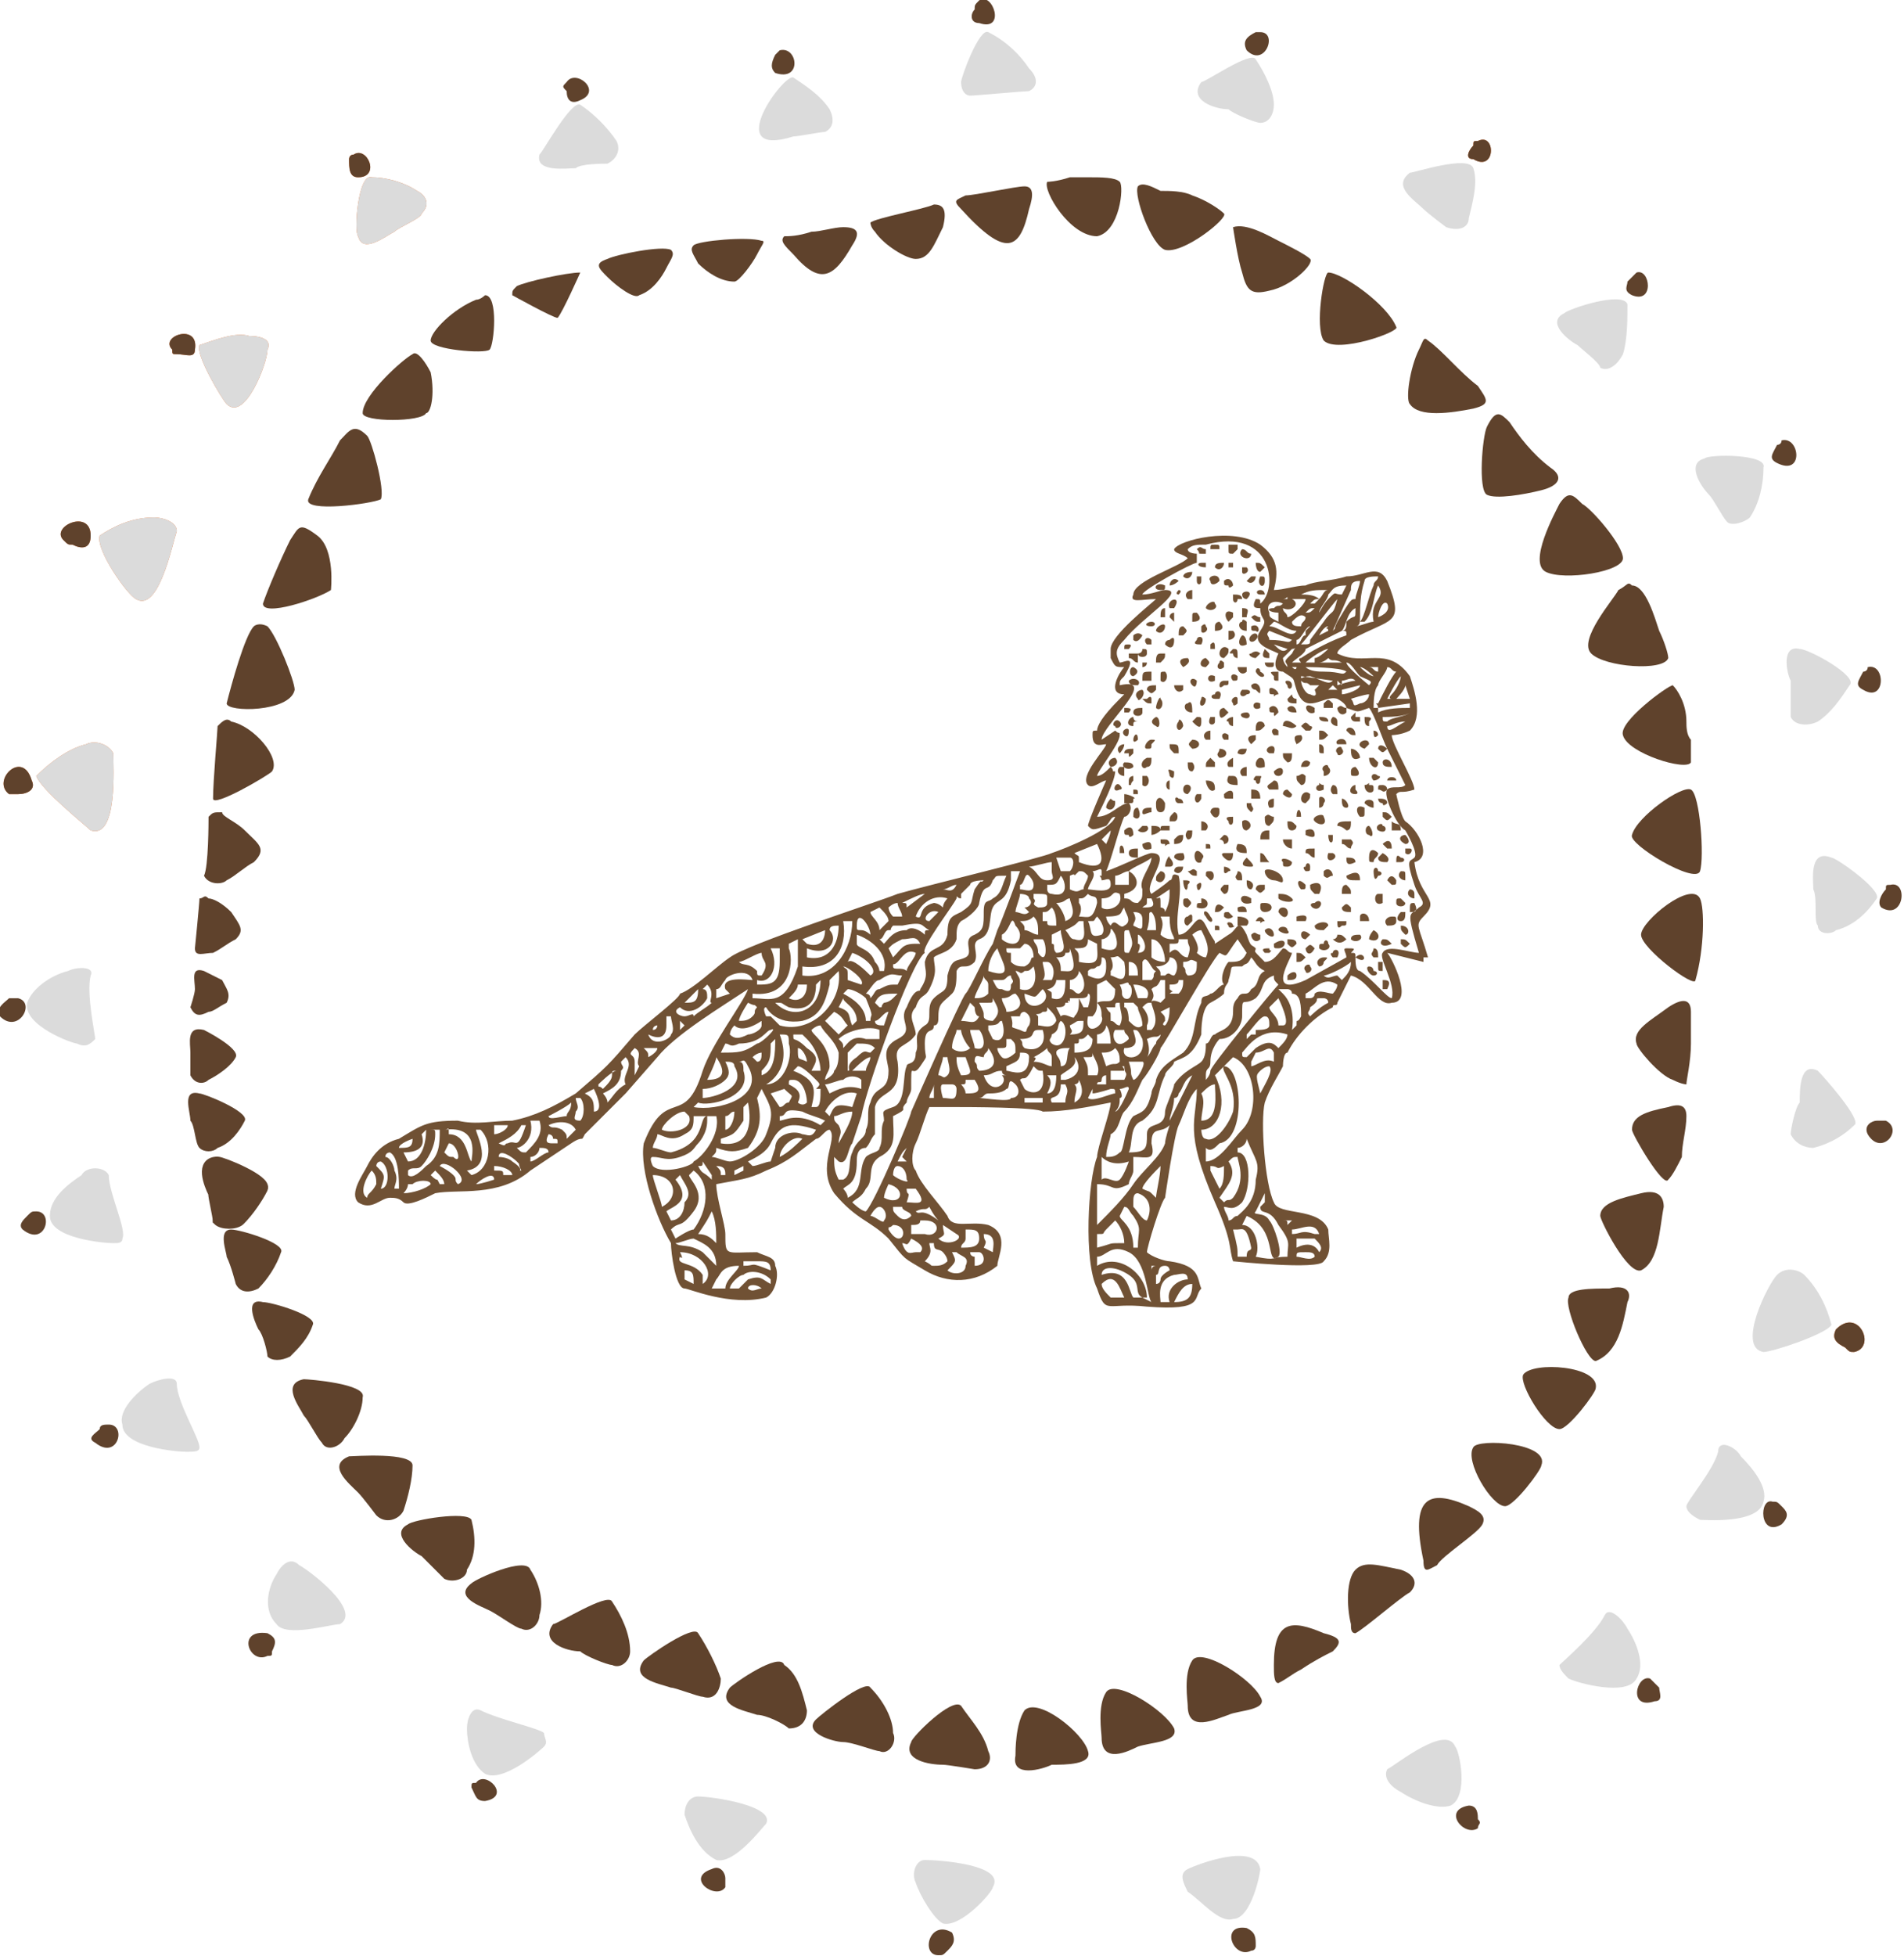 <?xml version="1.0" encoding="UTF-8"?>
<!DOCTYPE svg PUBLIC "-//W3C//DTD SVG 1.1//EN" "http://www.w3.org/Graphics/SVG/1.1/DTD/svg11.dtd">
<!-- Creator: CorelDRAW X8 -->
<svg xmlns="http://www.w3.org/2000/svg" xml:space="preserve" width="14.845mm" height="15.24mm" version="1.1" style="shape-rendering:geometricPrecision; text-rendering:geometricPrecision; image-rendering:optimizeQuality; fill-rule:evenodd; clip-rule:evenodd"
viewBox="0 0 420 431"
 xmlns:xlink="http://www.w3.org/1999/xlink">
 <defs>
  <style type="text/css">
   <![CDATA[
    .str0 {stroke:#5F422C;stroke-width:2.153}
    .fil2 {fill:#EE7633}
    .fil0 {fill:#5F422C}
    .fil3 {fill:#705134}
    .fil1 {fill:#DBDBDB}
   ]]>
  </style>
 </defs>
 <g id="Layer_x0020_1">
  <g id="_2579422519760">
   <g>
    <path class="fil0" d="M104 349c-4,3 2,5 4,6 2,1 6,4 7,4 2,1 4,-1 4,-3 1,-3 0,-7 -2,-10 -1,-3 -12,2 -13,3z"/>
    <path class="fil0" d="M122 358c-3,4 3,6 6,6 1,1 6,3 7,3 2,1 4,-1 4,-3 0,-4 -2,-8 -4,-11 -1,-2 -12,5 -13,5z"/>
    <path class="fil0" d="M142 366c-3,4 3,5 6,6 1,0 6,2 7,2 3,1 4,-2 4,-4 -1,-3 -3,-7 -5,-10 -1,-2 -11,5 -12,6z"/>
    <path class="fil0" d="M161 372c-3,4 3,5 6,6 2,0 6,2 7,3 3,0 4,-2 4,-4 -1,-4 -2,-8 -5,-10 -1,-3 -11,4 -12,5z"/>
    <path class="fil0" d="M180 379c-3,3 4,5 6,5 2,0 7,2 8,2 2,1 4,-2 3,-4 0,-3 -2,-7 -5,-10 -1,-2 -11,6 -12,7z"/>
    <path class="fil0" d="M201 384c-2,4 4,5 7,5 1,0 7,1 7,1 3,0 4,-2 3,-4 -1,-4 -4,-7 -6,-10 -2,-2 -11,7 -11,8z"/>
    <path class="fil0" d="M45 227c-4,-1 -3,3 -3,5 0,1 0,5 0,5 1,2 3,2 4,1 2,-1 5,-3 6,-5 1,-2 -7,-6 -7,-6z"/>
    <path class="fil0" d="M44 241c-4,-1 -2,4 -2,6 1,1 1,5 2,6 1,1 3,1 4,0 3,-1 5,-4 6,-6 1,-2 -9,-6 -10,-6z"/>
    <path class="fil0 str0" d="M48 256c-4,0 -2,5 -1,7 0,1 1,5 1,6 1,1 4,1 5,0 2,-2 4,-5 5,-7 1,-2 -9,-6 -10,-6z"/>
    <path class="fil0" d="M51 271c-3,0 -1,5 -1,6 1,2 2,6 2,6 1,2 3,2 5,1 2,-2 4,-5 5,-8 1,-2 -9,-5 -11,-5z"/>
    <path class="fil0" d="M67 304c-5,1 -1,6 0,8 1,1 3,5 4,6 1,2 4,1 5,-1 2,-2 4,-6 4,-9 1,-3 -12,-4 -13,-4z"/>
    <path class="fil0" d="M77 321c-5,2 0,6 2,8 1,1 4,5 4,5 2,2 5,1 6,-1 1,-3 2,-7 2,-10 0,-3 -13,-2 -14,-2z"/>
    <path class="fil0" d="M90 336c-4,2 1,6 3,7 1,1 5,5 5,5 2,1 5,0 5,-2 2,-3 2,-7 1,-11 -1,-2 -13,0 -14,1z"/>
    <path class="fil1" d="M345 69c-4,2 1,6 3,7 1,1 5,4 5,5 2,1 4,-1 5,-3 1,-3 1,-8 1,-11 -1,-3 -13,1 -14,2z"/>
    <path class="fil1" d="M376 101c-4,1 -1,6 1,8 1,1 3,5 4,6 1,1 4,0 5,-1 2,-3 3,-7 3,-11 1,-3 -12,-3 -13,-2z"/>
    <path class="fil1" d="M397 143c-4,-1 -3,5 -2,7 0,2 0,7 0,8 1,2 4,2 6,1 3,-2 5,-5 7,-8 2,-2 -9,-8 -11,-8z"/>
    <path class="fil0" d="M359 62c0,1 -1,2 1,3 5,2 4,-6 1,-5 -1,1 -1,1 -2,2z"/>
    <path class="fil0" d="M392 98c-1,2 -2,3 0,4 6,3 5,-6 1,-5 0,1 -1,1 -1,1z"/>
    <path class="fil0" d="M411 148c-1,2 -2,3 0,4 5,3 5,-6 1,-5 0,1 -1,1 -1,1z"/>
    <path class="fil0" d="M45 214c-3,-1 -2,2 -2,4 0,1 -1,4 -1,4 1,2 2,2 4,1 1,0 2,-1 4,-2 1,-2 0,-3 -1,-5 -2,-1 -4,-2 -4,-2z"/>
    <path class="fil0" d="M46 198c-1,-1 -1,0 -2,0 0,1 -1,11 -1,11 0,2 2,1 4,1 2,-1 3,-2 5,-3 2,-2 1,-3 -1,-6 -2,-2 -4,-3 -5,-3z"/>
    <path class="fil0" d="M49 179c-2,0 -2,0 -3,1 0,1 0,11 -1,13 1,2 4,2 5,1 2,-1 4,-3 6,-4 3,-3 1,-4 -2,-7 -2,-2 -5,-3 -5,-4z"/>
    <path class="fil0" d="M51 159c-1,-1 -2,0 -3,1 0,1 -1,12 -1,16 0,2 12,-5 13,-6 2,-3 -4,-10 -9,-11z"/>
    <path class="fil0" d="M59 138c-2,-1 -3,0 -3,0 -2,2 -5,13 -6,17 0,2 14,2 15,-3 0,-2 -4,-12 -6,-14z"/>
    <path class="fil0" d="M70 118c-4,-3 -4,-2 -6,1 -2,4 -5,11 -6,14 0,3 12,-1 15,-3 0,0 1,-9 -3,-12z"/>
    <path class="fil0" d="M81 96c-3,-3 -4,-1 -6,1 -2,4 -5,8 -7,13 -1,3 14,1 16,0 1,-2 -2,-13 -3,-14z"/>
    <path class="fil0" d="M80 91c0,2 13,2 14,0 1,0 2,-4 1,-9 -1,-2 -3,-5 -4,-4 -2,1 -11,9 -11,13z"/>
    <path class="fil0" d="M95 75c0,2 12,3 13,2 1,-1 2,-12 -1,-12 0,0 -1,1 -2,1 -5,2 -10,7 -10,9z"/>
    <path class="fil0" d="M123 70c1,-1 5,-10 5,-10 -3,0 -12,2 -14,3 -1,1 -1,1 -1,2 0,0 9,5 10,5z"/>
    <path class="fil0" d="M141 65c3,-1 5,-4 6,-6 1,-2 2,-3 1,-4 -2,-1 -12,1 -14,2 -3,1 -2,2 0,4 2,2 6,5 7,4z"/>
    <path class="fil0" d="M162 62c-3,0 -6,-2 -8,-4 -1,-2 -2,-3 -1,-4 1,-1 12,-2 15,-1 1,0 0,1 -1,3 -1,2 -4,6 -5,6z"/>
    <path class="fil0" d="M175 56c-2,-2 -3,-3 -2,-4 1,0 3,0 6,-1 2,0 5,-1 7,-1 3,0 4,1 2,4 -4,7 -7,9 -13,2z"/>
    <path class="fil0" d="M206 45c2,0 3,1 2,5 -2,4 -3,7 -6,7 -2,0 -7,-3 -9,-6 -1,-1 -1,-2 -1,-2 1,-1 12,-3 14,-4z"/>
    <path class="fil0" d="M226 41c2,0 2,2 1,5 -2,9 -5,11 -15,0 -2,-2 -1,-2 1,-3 2,0 11,-2 13,-2z"/>
    <path class="fil0" d="M231 40c0,0 2,0 5,-1 1,0 2,0 4,0 3,0 6,0 7,1 1,1 0,11 -5,12 -6,0 -12,-10 -11,-12z"/>
    <path class="fil0" d="M251 41c1,-1 3,0 5,1 2,0 5,0 7,1 3,1 6,3 7,4 1,1 -9,9 -13,8 -3,-1 -7,-12 -6,-14z"/>
    <path class="fil0" d="M272 50c3,-1 8,2 10,3 2,1 6,3 7,4 1,1 -4,6 -9,7 -4,1 -5,0 -6,-4 -1,-3 -2,-10 -2,-10z"/>
    <path class="fil0" d="M293 60c3,0 13,7 15,12 1,1 -13,6 -16,3 -2,-3 0,-15 1,-15z"/>
    <path class="fil0" d="M325 90c-5,1 -12,2 -14,-1 -1,-1 0,-8 2,-12 1,-2 1,-3 2,-2 3,2 7,7 11,10 2,3 3,4 -1,5z"/>
    <path class="fil0" d="M340 108c-4,1 -10,2 -12,1 -2,-1 -1,-13 0,-15 2,-4 3,-3 5,-1 2,3 5,7 9,10 3,2 2,4 -2,5z"/>
    <path class="fil0" d="M341 126c-4,-2 2,-13 3,-15 2,-3 3,-2 5,0 2,1 9,9 9,12 0,3 -13,5 -17,3z"/>
    <path class="fil0" d="M351 144c-3,-3 5,-12 6,-14 2,-1 2,-2 3,-1 3,0 5,7 6,10 1,2 2,5 2,6 -1,3 -14,2 -17,-1z"/>
    <path class="fil0" d="M373 168c0,0 0,-2 0,-5 -1,-1 -1,-3 -1,-4 0,-4 -2,-7 -3,-8 -1,0 -12,8 -11,11 1,4 14,8 15,6z"/>
    <path class="fil0" d="M375 192c1,-3 0,-17 -2,-18 -2,-1 -12,6 -13,10 -1,2 14,11 15,8z"/>
    <path class="fil0" d="M368 260c1,-1 2,-3 3,-5 0,-3 1,-6 1,-9 0,-2 -1,-3 -4,-2 -5,1 -8,2 -8,5 0,1 7,13 8,11z"/>
    <path class="fil0" d="M373 223c0,-3 -2,-3 -5,-1 -4,3 -8,5 -7,8 0,1 5,7 8,8 2,1 3,1 3,1 0,-1 1,-5 1,-9 0,-3 0,-6 0,-7z"/>
    <path class="fil0" d="M375 198c-2,-4 -13,5 -13,8 0,3 12,12 12,10 2,-7 2,-16 1,-18z"/>
    <path class="fil0" d="M362 280c4,-2 4,-9 5,-14 0,-2 -1,-4 -5,-3 -4,1 -9,2 -9,5 0,1 6,13 9,12z"/>
    <path class="fil0" d="M340 323c0,1 -6,9 -8,9 -3,0 -9,-10 -7,-13 1,-2 17,-1 15,4z"/>
    <path class="fil0" d="M224 387c-1,5 6,3 8,2 3,0 9,0 8,-3 -1,-4 -11,-12 -14,-9 -2,3 -2,9 -2,10z"/>
    <path class="fil0" d="M243 383c0,6 6,3 8,2 3,-1 9,-1 8,-4 -2,-4 -13,-11 -15,-8 -2,3 -1,9 -1,10z"/>
    <path class="fil1" d="M311 38c-4,3 1,6 3,8 1,1 5,4 5,4 3,1 5,0 5,-2 1,-4 2,-8 1,-11 -1,-3 -13,1 -14,1z"/>
    <path class="fil2" d="M325 32c-1,1 -2,3 0,3 5,3 5,-6 1,-4 -1,0 -1,0 -1,1z"/>
    <path class="fil1" d="M401 236c-4,-2 -4,4 -4,7 -1,1 -2,6 -2,7 1,2 3,3 5,3 4,-1 7,-3 9,-5 2,-1 -7,-11 -8,-12z"/>
    <path class="fil0" d="M414 247c-1,0 -3,1 -2,3 3,5 8,-1 4,-3 -1,0 -1,0 -2,0z"/>
    <path class="fil1" d="M265 18c-3,4 3,6 6,6 1,1 6,3 7,3 2,0 3,-2 3,-4 0,-3 -2,-7 -4,-10 -1,-2 -11,5 -12,5z"/>
    <path class="fil0" d="M277 7c-2,1 -3,2 -2,4 4,4 7,-4 3,-4 0,0 -1,0 -1,0z"/>
    <path class="fil1" d="M278 412c-1,-6 -14,-1 -16,0 -2,1 -1,3 0,5 3,2 7,7 10,6 4,0 6,-10 6,-11z"/>
    <path class="fil0" d="M277 429c0,-2 0,-3 -2,-4 -6,-1 -3,7 1,5 1,0 1,-1 1,-1z"/>
    <path class="fil1" d="M212 18c0,2 1,3 2,3 1,0 12,-1 13,-1 2,-1 2,-3 0,-5 -2,-3 -5,-6 -9,-8 -2,-1 -6,10 -6,11z"/>
    <path class="fil0" d="M215 2c-1,1 -1,3 1,3 6,2 3,-7 0,-5 -1,1 -1,1 -1,2z"/>
    <path class="fil1" d="M219 416c3,-5 -12,-6 -15,-6 -2,0 -3,3 -2,5 1,3 4,8 6,9 4,1 11,-7 11,-8z"/>
    <path class="fil0" d="M209 430c1,-1 2,-2 1,-4 -5,-3 -7,5 -3,5 1,0 1,0 2,-1z"/>
    <path class="fil1" d="M169 402c2,-4 -12,-6 -15,-6 -2,0 -3,2 -3,4 1,3 3,8 7,10 4,1 10,-7 11,-8z"/>
    <path class="fil0" d="M160 414c0,-1 -1,-3 -3,-2 -6,2 1,7 3,4 0,-1 0,-1 0,-2z"/>
    <path class="fil1" d="M120 385c1,-1 0,-2 0,-3 -1,-1 -10,-3 -14,-5 -2,-1 -3,2 -3,4 0,3 1,8 4,10 4,2 12,-5 13,-6z"/>
    <path class="fil0" d="M104 394c1,2 1,3 3,3 6,-1 0,-7 -2,-4 -1,0 -1,0 -1,1z"/>
    <path class="fil1" d="M75 358c5,-3 -7,-12 -9,-13 -2,-2 -4,0 -5,2 -2,3 -3,8 0,11 2,3 12,0 14,0z"/>
    <path class="fil0" d="M60 364c1,-2 1,-3 -1,-4 -7,-1 -4,7 0,5 1,0 1,0 1,-1z"/>
    <path class="fil1" d="M41 320c2,0 3,0 3,-1 0,-2 -5,-10 -5,-14 0,-2 -4,-1 -6,0 -3,2 -7,6 -6,9 0,5 12,6 14,6z"/>
    <path class="fil0" d="M22 315c-1,1 -3,2 -1,3 5,4 7,-4 3,-4 -1,0 -2,0 -2,1z"/>
    <path class="fil1" d="M175 30c1,0 6,-1 7,-1 2,-1 2,-3 1,-5 -2,-3 -5,-5 -8,-7 -2,-1 -16,18 0,13z"/>
    <path class="fil0" d="M171 12c-1,2 -1,3 0,4 6,2 5,-6 1,-5 0,0 -1,1 -1,1z"/>
    <path class="fil1" d="M119 34c-1,4 6,3 8,3 1,-1 6,-1 7,-1 2,-1 3,-3 2,-5 -2,-3 -5,-6 -8,-8 -2,-1 -8,10 -9,11z"/>
    <path class="fil0" d="M125 20c0,2 1,3 3,2 5,-2 -1,-7 -3,-4 -1,1 -1,1 0,2z"/>
    <path class="fil1" d="M25 274c1,0 2,0 2,-1 1,-2 -3,-10 -3,-14 -1,-2 -5,-2 -6,0 -3,2 -7,5 -7,9 0,5 12,6 14,6z"/>
    <path class="fil0" d="M6 268c-1,1 -2,2 -1,3 5,4 7,-4 3,-4 -1,0 -1,0 -2,1z"/>
    <path class="fil1" d="M17 230c2,1 3,0 4,-1 0,-1 -2,-10 -1,-14 1,-2 -3,-2 -5,-1 -4,1 -8,4 -9,7 -1,5 10,9 11,9z"/>
    <path class="fil0" d="M2 220c-1,1 -3,2 -2,4 4,4 8,-3 4,-4 -1,0 -1,0 -2,0z"/>
    <path class="fil2" d="M20 183c6,2 5,-14 5,-17 -1,-2 -4,-3 -6,-2 -4,1 -8,4 -11,7 1,3 11,11 12,12z"/>
    <path class="fil2" d="M4 175c2,0 4,-1 3,-3 -2,-7 -9,0 -5,3 1,0 1,0 2,0z"/>
    <path class="fil2" d="M79 52c1,4 6,0 8,-1 1,-1 6,-3 6,-4 2,-2 1,-4 -1,-5 -3,-2 -7,-3 -10,-3 -3,-1 -4,12 -3,13z"/>
    <path class="fil2" d="M77 35c0,2 0,4 2,4 5,0 2,-7 -1,-5 -1,0 -1,1 -1,1z"/>
    <path class="fil2" d="M30 132c5,3 8,-12 9,-15 0,-2 -3,-3 -5,-3 -5,0 -9,2 -12,4 -1,3 6,13 8,14z"/>
    <path class="fil2" d="M16 120c2,1 4,1 4,-2 0,-6 -9,-2 -6,1 1,1 1,1 2,1z"/>
    <path class="fil2" d="M50 89c4,4 9,-9 9,-12 1,-2 -1,-3 -4,-3 -3,-1 -8,1 -11,2 -1,2 5,12 6,13z"/>
    <path class="fil2" d="M39 78c2,0 4,1 4,-1 1,-6 -8,-3 -5,0 0,1 0,1 1,1z"/>
    <path class="fil1" d="M404 189c-5,-2 -4,5 -4,7 1,2 0,7 1,8 0,2 3,2 4,1 4,-1 7,-4 9,-7 1,-2 -9,-9 -10,-9z"/>
    <path class="fil0" d="M416 196c-1,1 -2,3 -1,4 5,3 6,-6 2,-5 -1,0 -1,0 -1,1z"/>
    <path class="fil0" d="M325 32c-1,1 -2,3 0,3 5,3 5,-6 1,-4 -1,0 -1,0 -1,1z"/>
    <path class="fil1" d="M20 183c6,2 5,-14 5,-17 -1,-2 -4,-3 -6,-2 -4,1 -8,4 -11,7 1,3 11,11 12,12z"/>
    <path class="fil0" d="M4 175c2,0 4,-1 3,-3 -2,-7 -9,0 -5,3 1,0 1,0 2,0z"/>
    <path class="fil1" d="M79 52c1,4 6,0 8,-1 1,-1 6,-3 6,-4 2,-2 1,-4 -1,-5 -3,-2 -7,-3 -10,-3 -3,-1 -4,12 -3,13z"/>
    <path class="fil0" d="M77 35c0,2 0,4 2,4 5,0 2,-7 -1,-5 -1,0 -1,1 -1,1z"/>
    <path class="fil1" d="M30 132c5,3 8,-12 9,-15 0,-2 -3,-3 -5,-3 -5,0 -9,2 -12,4 -1,3 6,13 8,14z"/>
    <path class="fil0" d="M16 120c2,1 4,1 4,-2 0,-6 -9,-2 -6,1 1,1 1,1 2,1z"/>
    <path class="fil1" d="M50 89c4,4 9,-9 9,-12 1,-2 -1,-3 -4,-3 -3,-1 -8,1 -11,2 -1,2 5,12 6,13z"/>
    <path class="fil0" d="M39 78c2,0 4,1 4,-1 1,-6 -8,-3 -5,0 0,1 0,1 1,1z"/>
    <path class="fil0" d="M58 287c-4,-1 -2,4 -1,6 1,1 2,5 2,6 1,1 3,1 5,0 2,-2 4,-4 5,-7 1,-2 -9,-5 -11,-5z"/>
    <path class="fil1" d="M346 370c-1,-1 -2,-2 -2,-3 1,-1 8,-7 10,-11 1,-2 4,1 5,3 2,3 4,8 2,11 -2,4 -13,1 -15,0z"/>
    <path class="fil0" d="M366 372c0,1 1,3 -1,3 -6,2 -4,-6 -1,-5 1,1 1,1 2,2z"/>
    <path class="fil1" d="M375 335c-2,-1 -3,-2 -3,-3 0,-1 6,-8 7,-12 0,-3 4,-1 5,1 3,3 6,7 5,10 -1,5 -13,4 -14,4z"/>
    <path class="fil0" d="M393 332c1,1 2,2 0,4 -5,3 -5,-6 -2,-5 1,0 1,0 2,1z"/>
    <path class="fil2" d="M407 297c-2,-1 -3,-2 -2,-4 5,-5 9,4 4,5 -1,0 -1,0 -2,-1z"/>
    <path class="fil0" d="M407 297c-2,-1 -3,-2 -2,-4 5,-5 9,4 4,5 -1,0 -1,0 -2,-1z"/>
    <path class="fil1" d="M389 298c-6,-1 1,-15 3,-17 2,-2 5,-1 6,0 3,3 5,7 6,11 -1,2 -13,6 -15,6z"/>
    <path class="fil0" d="M352 300c5,-2 6,-8 7,-13 1,-2 0,-4 -4,-3 -4,0 -9,0 -9,2 -1,2 4,14 6,14z"/>
    <path class="fil0" d="M352 306c0,1 -6,9 -8,9 -3,0 -9,-10 -8,-12 2,-3 17,-2 16,3z"/>
    <path class="fil1" d="M321 385c-2,-5 -13,4 -15,5 -1,2 1,4 3,5 3,2 8,4 11,3 4,-2 2,-12 1,-13z"/>
    <path class="fil0" d="M326 401c0,-1 0,-3 -2,-3 -6,1 -1,7 2,5 0,-1 1,-1 0,-2z"/>
    <path class="fil0" d="M281 367c0,2 0,4 1,4 2,-1 3,-2 5,-3 3,-2 5,-3 7,-4 2,-2 2,-3 -2,-4 -7,-3 -11,-3 -11,7z"/>
    <path class="fil0" d="M311 351c2,-2 1,-4 -2,-5 -5,-1 -8,-2 -10,0 -2,2 -2,8 -1,12 0,1 0,2 1,2 2,-1 10,-8 12,-9z"/>
    <path class="fil0" d="M327 336c1,-2 -1,-3 -3,-4 -9,-4 -13,-2 -10,12 0,3 1,2 3,1 1,-2 9,-7 10,-9z"/>
    <path class="fil0" d="M262 376c0,6 6,3 9,2 2,-1 9,-1 7,-4 -2,-4 -13,-11 -15,-8 -2,3 -1,9 -1,10z"/>
   </g>
   <g>
    <path class="fil3" d="M243 192c0,-1 -1,0 -2,0 1,1 -1,3 -1,4 1,0 5,1 5,-1 0,-2 -1,-1 -2,-1 0,-1 -1,-1 0,-1l0 -1zm0 0l0 0c0,0 0,0 0,0zm36 0c0,1 1,2 2,2 1,0 2,1 2,0 0,-2 -4,-3 -4,-2zm-19 -61c1,-1 0,-1 0,-1 -1,1 0,1 0,1zm4 62c0,-1 0,-1 0,-1 -1,-1 -1,0 -2,0 1,1 1,1 2,1zm14 -56l0 -1c-1,0 -1,-1 -2,0 1,1 1,1 2,1zm-20 -3l1 0c2,-3 -2,-2 -1,0zm1 3c0,-1 0,-1 0,-2 0,0 -1,0 -1,1 0,0 0,0 1,1zm6 -15l1 0 0 0 0 -1c-1,0 -1,-1 -2,0 1,1 0,1 1,1 0,0 0,0 0,0zm-16 20c-1,0 -1,0 -1,1 0,0 0,0 1,0 0,0 1,-1 0,-1zm53 18l0 -1c1,-1 0,-1 -1,-1 0,1 0,2 1,2zm-48 -5c0,-1 0,0 0,-1 0,0 0,-1 -1,0l-1 0c1,1 1,1 2,1zm-4 19l0 0c0,0 0,0 0,0 0,0 0,0 0,1 0,0 0,0 0,0 1,0 1,0 1,0 0,-1 0,-1 -1,-1zm28 -43l1 0c0,0 0,-1 -1,-1 -1,0 -1,1 0,1zm-27 58l0 -2c-1,0 -2,0 -2,1 0,1 1,1 2,1zm15 -64c0,0 0,0 0,0l0 -1c0,0 0,0 -1,0 -1,0 -1,1 1,1zm-18 31c0,0 0,0 0,1 0,0 1,0 1,0 1,-1 0,-1 -1,-1zm6 -18c1,0 1,-1 0,-1 -1,0 -2,1 0,1zm13 49c0,-1 0,-1 -1,-1 0,0 0,0 0,1 0,0 0,0 1,0zm-17 -15l0 -1c0,0 -1,0 -1,1 0,0 0,0 0,1 1,0 0,0 1,-1zm6 -42c1,0 1,0 1,-1 -2,-1 -3,1 -1,1zm1 6c0,-1 0,-1 0,-2 -1,0 -1,1 -1,2 0,0 0,0 1,0zm-6 23c-1,0 -1,-1 -1,-1 -1,0 -2,2 0,2 0,0 0,0 0,0 0,-1 0,-1 1,-1zm4 -7l0 -1c-1,0 -2,0 -2,1 1,1 1,1 2,0zm54 51c1,0 1,-1 1,-2l-1 0c-1,1 -1,2 0,2zm-59 -34c0,-1 -1,-1 -2,-1 -1,1 1,2 2,1zm3 -23c0,0 0,0 -1,0l0 1c0,0 1,0 1,-1zm27 -1c0,0 0,-1 0,-1 0,0 0,0 -1,-1l0 0c-1,2 0,2 1,2zm-15 -17l0 -1 -1 0c0,1 0,1 0,1 0,1 1,1 1,0zm5 72c-1,-1 -2,-1 -2,1 1,0 1,0 2,-1zm40 6c1,0 1,-2 -1,-2 0,1 0,1 1,2zm-46 -11c0,2 1,1 1,0 1,0 1,0 0,0 0,-1 -1,0 -1,0zm15 -67c0,-1 0,-1 -1,-1 -1,2 1,3 1,1zm-1 28c0,-1 0,-1 0,-1 -2,-1 -2,2 0,1zm3 -10l-1 0c0,0 -1,0 -1,0 0,0 0,1 1,1 1,0 1,0 1,-1zm-34 28c0,0 1,0 0,-1 -1,-1 -2,2 0,1zm61 -2c0,-1 -2,-1 -2,0 1,0 1,0 2,0 0,0 0,0 0,0zm-39 -51c0,-1 0,-1 -1,-1 -1,0 -1,0 -1,1 1,0 1,0 1,0 1,0 1,0 1,0zm-15 27c-2,0 -2,0 -2,2 1,0 1,0 2,0 0,-1 0,-1 0,-2zm-6 23c0,-1 0,-1 0,-2l-1 0c-1,1 0,2 1,2zm10 12l0 -1 -1 0c-1,0 -1,0 -1,1 1,0 1,0 2,0zm38 -7c0,1 0,2 1,2 1,0 0,-2 -1,-2zm-4 -20c1,0 1,0 2,0l0 -1c-1,-1 -1,-1 -2,0l0 1zm-41 7c0,-2 -1,-1 -1,0 0,1 1,0 1,0zm2 -21c1,0 1,0 1,0l0 -1c-1,-1 -2,0 -1,1zm23 54c1,-1 0,-2 -1,-2 0,1 0,2 1,2zm30 22c1,-2 0,-2 -1,-2l0 2c0,0 0,0 1,0zm-54 -61l0 -1c-1,0 -2,0 -2,1 0,1 2,1 2,0zm23 -29c1,1 2,0 2,-1l-1 0c0,0 -1,1 -1,1zm11 26c-1,0 -1,-1 -1,-1 0,0 0,0 -1,1 0,1 1,1 2,1l0 -1zm23 36c1,0 1,-1 0,-1 -1,-1 -1,0 -1,1 0,0 1,0 1,0zm-38 14c0,1 2,0 1,0 0,-1 -2,-1 -1,0zm-1 -80c-1,0 -2,0 -2,1 1,1 2,0 2,-1zm5 8c2,-2 -1,-2 -1,-1 0,1 1,1 1,1zm11 80c1,0 1,0 2,-1 -1,-1 -1,-1 -2,-1 0,1 0,1 0,2zm-12 -18c0,-1 0,-2 -1,-2 0,1 -1,1 0,2 0,0 0,0 0,0 0,0 0,0 1,0zm38 5c-1,0 -1,0 -1,2 1,0 2,0 1,-2zm-59 -55c0,-1 0,-1 -1,-1 0,1 -1,1 -1,1 0,1 2,1 2,0zm53 21c-1,-1 -2,-1 -2,0 1,1 1,1 2,0zm-43 -33c0,-1 0,-1 0,-2 -1,0 -2,1 -1,2 0,0 0,0 1,0zm13 6c0,1 0,1 1,1 1,1 1,-2 -1,-1zm-4 64l-1 -1c-1,0 -1,0 -1,1 1,1 2,0 2,0zm0 -77c0,-1 0,-1 0,-1 0,0 -1,0 -1,0 0,0 0,0 0,1 0,0 0,0 1,0zm1 -5l-2 0 0 1c0,1 0,1 1,1l1 -1 0 -1zm-15 54c0,-1 0,-1 0,-2 -1,0 -1,2 0,2 0,0 0,0 0,0zm48 0c0,-1 -1,-1 -1,-1 -1,0 -1,0 -1,1 1,0 1,1 2,0zm-2 -12c0,0 0,1 0,0 0,-1 -1,-1 -1,-1 0,1 0,2 1,1zm-23 -13c0,1 0,1 1,1 0,-1 0,-1 0,-1l0 -1c-2,0 -2,0 -1,1zm3 2c0,1 1,1 1,0 0,0 0,-1 -1,-1 -1,0 0,1 0,1zm-27 40c0,0 0,0 1,0 1,0 1,-1 0,-2 0,-1 -1,1 -1,2zm0 -53c0,-1 -2,0 -2,1 1,1 2,0 2,-1zm28 45c0,0 1,0 1,-1 -1,-1 -1,-1 -2,-1 0,1 0,2 1,2zm-22 -57c-2,0 -2,1 -2,1 1,1 2,0 2,-1zm-13 40c0,0 0,-1 0,-1 -1,0 -2,0 -2,1l1 0c0,1 0,1 1,0zm54 5c-1,-1 -2,0 -1,1 1,0 2,-1 1,-1zm-4 -13c0,0 0,0 0,0 -1,0 0,0 -1,0 0,0 0,0 0,-1 -1,1 -1,1 -1,1 0,0 0,1 1,1 0,0 1,0 1,0l0 -1zm-39 19c0,0 0,-1 -1,-1 -1,-1 -1,1 0,1l1 0zm10 15c1,0 0,-1 -1,-1 0,0 0,0 0,1 0,0 0,1 1,0zm-13 -63c1,0 2,-1 2,-1 -1,-1 -2,0 -2,1zm11 76c0,-1 0,-1 -1,-1 0,0 0,1 0,1 0,0 0,0 1,0 0,0 0,0 0,0zm7 -26c1,-1 0,-1 0,-2l-1 0c0,1 0,1 1,2zm-8 -40c2,0 2,-1 1,-2 0,0 -1,0 -1,1 0,0 0,0 0,1zm-3 37c0,0 0,-1 0,-1l-1 0c-1,1 0,3 1,1zm10 25c0,-2 -2,-1 -2,-1 0,1 0,1 1,1 1,0 1,0 1,0zm35 -8c0,-1 0,-1 -1,-1 -1,1 0,2 1,2l0 -1zm-3 -13c-1,-1 -1,-1 -2,-1l0 1c1,1 1,1 2,0zm-30 -19c1,0 1,0 2,-1 0,0 0,-1 -1,-1 -1,0 -1,1 -1,2zm13 -4l0 -1c-3,-2 -2,2 0,1zm-41 20c0,0 0,0 0,0 1,0 1,0 1,-1 1,0 -1,-1 -2,-1 0,1 0,1 0,2 1,0 1,0 1,0zm20 -33c0,0 0,1 1,1 1,-1 1,-1 1,-2 -1,-1 -2,0 -2,1zm-10 42c2,0 2,-1 2,-2 -1,0 -1,0 -2,1 0,0 0,0 0,1zm20 17c0,0 -1,-2 -2,0 0,0 0,0 1,0 0,1 0,0 1,0zm18 -47c-1,0 -1,-1 -2,0 0,1 1,2 2,1l0 -1zm-21 8c0,0 0,0 1,-1 0,0 0,-1 0,-1 -2,0 -2,1 -1,2zm-1 19c0,0 0,0 0,0 2,-1 0,-3 -1,-2 0,1 0,2 1,2zm29 -7c0,0 0,1 1,1 0,1 1,0 1,0 0,-1 -1,-1 -2,-1zm-18 -12c2,-1 1,-2 1,-2 -1,0 -2,0 -1,2zm19 50c0,-1 0,-1 0,-2 -1,0 -1,0 -1,0 0,0 0,1 0,1 0,1 0,1 1,1zm-10 -48c0,1 2,0 1,-1 0,-1 -2,0 -1,1zm16 21c-1,0 -1,0 -1,0 0,1 0,1 0,1 1,1 2,-1 1,-1zm-2 21c1,1 1,1 2,0 -1,-1 -1,-1 -2,-1l0 1zm-17 -38c0,0 0,0 0,1 1,0 2,-1 1,-2 0,-1 -2,0 -1,1zm-44 18c0,-2 -1,-2 -1,-1 0,1 0,1 0,1 1,0 1,0 1,0zm26 -30c2,1 2,-1 1,-1 0,0 -2,0 -1,1zm-5 -1c0,2 1,1 2,0 0,0 0,0 -1,-1 0,0 -1,0 -1,1zm34 52c0,1 -1,1 0,2 0,0 0,0 1,0 0,-1 0,-2 -1,-2zm-26 -68c1,-1 0,-2 -1,-1 -1,1 0,2 1,1zm-3 -5l1 0c0,-1 1,-2 -1,-2 0,0 0,1 0,2zm-16 35c1,1 1,0 1,-1 -2,-1 -1,0 -1,1zm-9 -21c0,1 1,1 2,1 1,-1 -1,-2 -2,-1zm16 -8c1,-2 -1,-2 -1,-1 -1,1 0,1 1,1zm5 9c1,0 1,0 1,-1 -1,0 -1,0 -1,0 0,0 -1,0 -1,1 0,1 1,0 1,0zm25 9c0,-1 0,-1 0,-1 0,-1 -1,-1 -1,-1 -1,1 0,2 1,2zm-21 11c0,0 1,0 1,0 0,-1 0,-1 0,-1l0 -1c-1,0 -2,1 -1,2zm25 -9c0,-2 -2,-2 -2,-1 1,1 1,1 2,1zm-25 -36c0,1 2,0 1,-1 0,0 0,0 -1,0 0,0 0,0 0,1zm-18 57c0,-1 -1,-1 -2,-1 0,1 0,1 0,2 0,0 1,0 2,-1zm22 7c1,0 1,0 2,0 -1,-1 -1,-2 -2,-2 0,1 0,1 0,2zm-19 -11c-1,1 -1,1 -1,2 0,0 1,0 1,0 1,0 1,-2 0,-2zm-8 -25c0,1 2,-1 1,-2 -1,0 -2,1 -1,2zm12 14l-1 0c0,1 0,2 1,2 1,-1 0,-2 0,-2zm46 15c0,-2 -1,-1 -2,-2l0 1c0,0 0,0 0,0l0 1c1,0 1,0 2,0zm-34 -30c1,0 1,-1 0,-1 0,0 -1,0 -1,0 -1,1 0,2 1,1zm6 9c1,0 1,0 1,0l0 -1c-1,-1 -2,0 -1,1zm1 43c1,1 3,1 2,0 0,-1 -2,-1 -2,0zm3 -30c-1,-1 -1,-1 -1,-1 -1,0 -1,1 -1,1 1,1 2,1 2,0zm22 -6c0,-2 -2,-2 -2,-1l0 0c0,1 1,1 2,1 0,0 0,0 0,0zm-56 14c1,1 3,0 2,-1 0,0 -1,0 -1,0 0,0 -1,1 -1,1zm21 -33c1,0 1,0 1,-1 0,0 0,0 0,0 -1,-1 -2,0 -1,1zm-21 -4c0,-1 0,-1 0,-2 -1,0 -1,0 -2,0 0,0 0,1 0,1 1,0 1,1 2,1zm28 23c0,-1 0,-2 -1,-2 -1,0 -2,3 1,2zm-1 38c0,-1 0,-1 0,-1 -1,0 -1,-1 -2,0 0,1 1,2 2,1zm-18 -67l1 0c1,-1 1,-1 0,-2 -1,0 -1,1 -1,2zm1 12c0,0 0,-1 0,-1 -1,0 -1,0 -2,0 0,1 1,2 2,1zm11 8l0 -1 0 -1c-1,0 -2,1 -1,1 0,1 1,1 1,1zm38 24c-1,0 -2,1 0,2 1,0 1,-1 0,-2zm-61 -23c0,-1 -2,0 -1,1 0,0 1,1 1,-1zm1 -20c1,1 2,-1 2,-1 -1,-1 -2,0 -2,0 0,1 0,0 0,1 0,0 0,0 0,0zm45 70c1,-2 -1,-2 -1,-1 -1,0 0,1 0,1 1,0 1,0 1,0zm-14 -5c0,-1 -1,-2 -2,-1 0,1 2,2 2,1zm-27 -27c0,-1 0,-1 0,-1 -1,0 -2,0 -2,1 0,1 1,0 2,0zm-6 -15c-1,0 -2,1 -1,2 0,0 1,-1 1,-2zm49 0c0,-2 -3,-1 -2,0 1,0 1,0 2,0zm-34 -27c2,0 2,-1 1,-2 -1,0 -1,0 -1,1 0,0 0,0 0,1zm3 10c1,-1 1,-1 0,-2 -1,0 -2,2 0,2zm22 45c1,0 1,0 1,-1 0,-1 -1,-1 -1,0 -1,0 0,1 0,1zm-15 -47c0,-2 0,-2 -1,-2 -1,1 -1,1 0,1 0,1 1,1 1,1zm-5 4c-2,-1 -2,2 0,1 0,0 0,-1 0,-1zm4 18c-2,1 -1,2 -1,2 1,0 1,0 1,0 0,-1 0,-1 0,-2zm0 14c0,0 0,0 0,-1 -1,0 -2,0 -1,1 0,1 1,1 1,0zm27 9c0,-1 -1,-1 -2,-1 0,1 0,2 2,1zm-36 -39c1,1 1,-1 1,-1 -1,-1 -2,0 -1,1zm29 23l0 -1c-1,0 -1,-1 -1,0 -1,0 -1,2 1,1zm-4 33l1 -1c-1,-1 -2,-1 -2,0 0,1 1,1 1,1zm-16 -68c-1,0 -1,0 -1,0 0,1 0,2 0,2 1,0 2,-1 1,-2zm15 37c0,1 1,1 1,1 1,-1 1,-1 1,-2 -1,-1 -2,0 -2,1zm-13 -36c-1,1 -1,3 1,2 0,0 0,-2 -1,-2zm18 26l0 0c0,-1 0,0 0,-1 0,0 0,-1 -1,-1 0,0 0,0 0,0l0 1c0,1 0,1 1,1zm-12 44c1,-1 0,0 0,-1 -1,0 -2,0 -1,1 0,0 0,0 1,0zm-14 -72c0,0 0,-1 -1,0 0,0 0,1 0,1 0,1 2,0 1,-1zm6 17c0,1 1,0 1,0 0,0 0,-1 0,-1 0,-1 -2,0 -1,1zm8 19c1,0 1,0 2,0 0,-1 0,-2 -1,-2 -1,1 -2,1 -1,2zm-18 26c1,-1 1,-1 0,-2 -1,0 -1,0 -1,1 0,1 1,1 1,1zm7 -33c2,0 2,-2 0,-2 0,1 -1,1 0,2l0 0zm-2 -4c0,0 0,0 0,-1 0,0 0,-1 0,-1 -1,0 -2,1 -1,2 0,0 0,0 1,0zm3 -16c0,0 0,-1 0,-1 -1,-1 -1,0 -1,0 -1,1 0,2 1,1zm14 21c1,0 1,-1 1,-2 -1,0 -1,0 -2,0 0,1 0,1 1,2zm-4 10c1,0 1,0 1,-1 0,0 0,0 0,-1 0,0 -2,0 -1,2zm1 -12c1,-3 -3,-1 -1,0 0,0 0,0 1,0zm-17 34c3,1 3,-2 1,-2 0,0 0,1 0,1 -1,0 -1,0 -1,1zm24 -17l0 1c0,0 2,1 2,0 0,-2 -2,-1 -2,-1zm-22 -49c1,1 3,0 2,-1 0,-1 -2,0 -2,1zm1 9c1,0 1,0 1,0 0,-1 0,-2 -1,-1 0,0 0,1 0,1zm-1 11c0,0 -1,-1 -1,0 -1,2 1,2 1,0zm28 31c0,0 0,0 0,-1 -1,0 -1,0 -1,0 0,2 1,2 1,1zm-33 9c0,2 1,3 1,1 1,-1 0,-1 -1,-1zm7 -40c0,0 1,0 1,0 1,-2 -1,-2 -1,-1 -1,0 -1,1 0,1zm10 18c0,-1 1,-1 -1,-1 0,0 -1,1 0,1 0,1 1,1 1,0zm-15 11c0,0 0,0 -1,0 0,0 -1,1 0,2 1,0 1,-1 1,-2zm45 11c0,0 -1,-2 -2,0 0,0 0,0 1,1 1,0 1,0 1,-1zm-35 -28c2,1 2,-1 2,-1 -1,0 -1,0 -1,0 -1,0 -1,1 -1,1zm-3 20c0,0 1,0 1,-1 0,0 0,-1 -1,-1 0,0 0,0 -1,1 0,0 1,0 1,1zm28 21c1,1 3,0 2,-1 -1,0 -2,0 -2,1zm-27 -45c-1,-1 -2,0 -1,1 0,0 1,0 1,0 0,0 0,-1 0,-1zm-13 24c0,0 0,-1 -1,-1 -1,0 -1,0 -1,0 0,1 0,1 1,1 0,1 0,0 1,0zm29 -13c1,0 1,-1 1,-2 -1,-1 -1,0 -2,0 0,1 0,1 1,2zm-3 35c1,1 1,1 2,0 0,-1 -1,-1 -2,-1 0,1 0,1 0,1zm-19 -49c0,-1 0,-1 -1,-1 0,0 -1,1 -1,1 1,1 2,2 2,0zm23 36c-2,-2 -2,0 -1,1 1,0 1,0 1,-1zm1 -34l0 0c1,-1 0,-1 0,-1 -1,-1 -1,-1 -2,0 0,0 0,0 1,1 0,0 1,0 1,0zm-27 -16c-2,0 -2,1 -1,2 0,0 2,-1 1,-2zm36 56c0,-1 0,-1 0,-1 -1,-1 -1,-1 -2,0 0,1 1,1 2,1zm-11 -32c1,0 0,0 1,0 1,0 1,-1 1,-1 -1,-1 -2,0 -2,1zm-25 6c2,-2 -1,-3 -1,-1 0,1 1,1 1,1zm6 -17c-1,0 -1,0 -1,0 -1,2 1,2 1,1 0,-1 0,-1 0,-1zm3 18c0,0 0,0 1,0 0,0 0,0 0,-1 0,-1 -1,-1 -2,0 0,1 0,1 1,1zm-12 -35c0,0 0,-1 -1,0 0,0 -1,0 -1,1 1,1 2,1 2,-1zm15 -9c0,-1 -1,-1 -2,-1 0,0 0,1 0,1 0,1 1,1 1,0 1,0 0,0 1,0zm13 48c0,-2 -1,-2 -1,0 0,0 0,0 0,0 1,0 1,0 1,0zm8 -5c0,-1 0,-2 -1,-2 0,0 -1,1 0,2 0,0 1,0 1,0zm-18 -30l0 0c0,0 0,0 1,-1 -1,-1 -2,0 -2,0 -1,0 0,1 1,1zm15 32c1,-1 -1,-2 -1,-1 0,1 0,1 0,2 1,0 1,-1 1,-1zm-7 8c-1,0 -1,0 -2,0 0,1 1,2 2,2 0,0 0,-1 0,-2zm-35 -38c-1,0 -1,2 0,2 0,0 2,-1 0,-2zm28 -21c0,0 1,-1 1,-1 -1,-1 -1,-1 -2,-1 0,0 0,2 1,2zm4 45c0,0 1,0 1,-1 0,-1 -1,-1 -2,0 0,0 0,1 1,1zm-13 -43c0,-2 -3,-1 -2,0 0,1 1,1 2,0zm17 29l0 0c0,-1 -1,-2 -2,-1 0,1 1,1 2,1zm-25 34c0,0 -1,0 -1,0 -1,0 -1,1 -1,1 1,1 2,0 2,-1zm23 25c1,0 2,0 2,-1 0,-1 -1,-1 -2,0l0 1zm7 -53c1,0 1,0 2,-1l0 0c-1,-1 -1,-1 -2,-1 0,1 0,0 0,1l0 1zm2 25c-1,3 3,1 1,0 -1,0 -1,0 -1,0zm12 19c-1,1 0,2 2,1l0 0c-1,-1 -1,-1 -2,-1zm-44 -19c-1,0 -2,0 -2,1 1,1 3,1 2,-1zm-11 -4c0,-2 -1,-2 -2,-1 0,1 0,1 1,1 0,1 1,0 1,0zm52 23c0,0 0,0 0,0 2,1 3,-1 1,-2 0,0 -1,1 -1,2zm-30 -72c-2,-1 -2,1 -1,2 0,0 1,-1 1,-1 0,0 0,-1 0,-1zm16 79c0,1 2,0 1,-1 0,-1 -2,0 -1,1zm15 1c1,0 1,-1 0,-1 0,0 0,-1 -1,-1 -1,0 0,2 1,2zm-4 -40c0,0 1,0 0,-1 0,0 0,-1 0,-1 -1,0 -2,2 0,2zm-44 -15c1,1 1,-2 0,-2 0,0 -2,1 0,2zm44 9c0,0 -1,0 -1,1 0,1 0,1 1,1 1,0 1,-1 0,-2zm-36 -12c0,-1 0,-3 -1,-2 -1,0 -1,2 1,2zm40 21c0,-1 0,-1 0,-1 0,-1 -2,-1 -2,0 0,0 1,1 2,1zm1 11c0,1 1,1 2,1 0,0 0,0 0,0 1,-1 -1,-2 -1,-2l-1 1zm-38 13c1,2 2,1 1,0 -1,-2 -2,-1 -1,0zm20 -42c-1,-1 -3,-2 -3,0 1,0 2,1 3,0zm-7 36l0 -1c-1,0 0,0 -1,0 -1,0 -1,1 -1,1 1,1 1,1 2,0zm22 -23c0,2 2,2 2,1 0,-1 0,-1 -1,-1 0,-1 0,0 -1,0zm-19 -20c0,-1 -2,-2 -2,-1 0,1 0,1 1,1 0,1 0,0 1,0zm-27 41c1,1 2,0 2,-1 0,-1 -1,-1 -1,-1 -1,1 -1,1 -1,2zm23 -18c0,-2 -1,-2 -2,-2 0,1 0,1 0,2 1,0 1,0 2,0zm-3 -53c1,0 1,-1 1,-1 -1,0 -1,-1 -2,-1 -1,1 0,2 1,2zm-30 53c0,0 -1,1 -1,2 1,1 2,0 2,-1 0,-1 0,0 -1,-1zm60 23c0,-1 0,-2 0,-2l-1 0c-1,0 -1,3 1,2zm-8 4c-1,0 -1,0 -2,0 0,1 0,2 1,1 1,0 1,0 1,-1zm-15 -46c0,-1 -1,-2 -2,-1 0,1 0,1 1,1 0,1 0,1 1,0zm-5 -9c1,2 3,1 1,0 0,-1 -1,-1 -1,0 0,1 0,0 0,0zm5 53c2,3 3,-1 1,-1 -1,0 -1,1 -1,1zm-6 -10c1,0 0,-1 -1,-2l0 0c-2,2 0,2 1,2zm26 -27c0,-2 -4,0 -1,1 0,0 0,0 1,-1zm-47 -18l1 0c1,-1 1,-1 1,-2l-1 0c-1,0 -1,1 -1,2zm35 43l0 -1c0,-1 0,-1 0,-1 -2,0 -2,0 -2,1 1,0 1,1 2,1zm17 -2c0,-2 -1,-2 -2,-1 1,1 1,1 1,1 1,0 1,0 1,0zm-53 -20l-1 0c-2,1 -1,3 0,2 1,0 1,-1 1,-2zm39 -8c0,-1 -1,-1 -2,-1l0 0c0,1 1,1 2,1zm-18 45c1,-1 0,-2 -2,-2 0,1 0,1 0,2 1,0 2,0 2,0zm30 -22c0,-1 -2,0 -1,1 2,1 2,-1 1,-1zm-30 -34c0,0 0,-1 0,-1 -1,0 -1,0 -2,0 0,1 1,2 2,1zm5 37c0,-1 0,-1 0,-2 -1,0 -2,0 -2,2 1,0 2,0 2,0zm-33 -26c-1,-1 -2,1 -1,1 0,1 2,0 1,-1zm12 7l1 0c0,-2 0,-2 -2,-2 0,1 0,1 1,2zm-9 14c1,1 2,0 1,-2 -1,0 -1,1 -1,2zm43 24c0,-1 -2,-1 -3,0 0,1 1,1 2,1 0,0 1,-1 1,-1zm-32 -44c0,-1 -1,-2 -1,-1 -1,1 0,3 1,1zm36 47c-1,-1 -1,-1 -2,-1 0,0 0,1 -1,1 1,1 2,1 3,0zm-6 2c1,1 3,0 2,-1 0,-1 -1,-1 -1,0 -1,0 -1,0 -1,1zm9 -6c1,0 1,0 2,0 0,-2 -2,-2 -2,-1 0,0 0,1 0,1zm-28 -74c0,-1 -1,-2 -2,-1 0,1 0,1 1,1 0,1 1,0 1,0zm4 70l0 -1c-3,-2 -3,2 0,1zm-24 -13c0,2 2,1 2,1 0,-1 0,-2 -2,-1zm42 7c0,-1 -1,-2 -2,-1 0,1 0,1 0,1 1,1 1,0 2,0zm-23 2c0,0 0,0 -1,0 -1,1 -1,1 0,2 1,0 1,-1 1,-2zm38 3c-1,0 -1,0 -1,1 0,1 2,1 2,0 -1,-1 -1,-1 -1,-1zm-42 -4c1,0 1,-2 0,-2 -1,0 -1,0 -1,1 0,0 1,1 1,1zm14 14c0,1 0,1 1,1 2,0 2,-3 -1,-1zm-15 -25c1,-1 0,-2 -1,-2 0,1 0,1 0,2 1,0 1,0 1,0zm-3 19c0,0 0,-1 -1,0 -1,0 -1,2 0,2 1,-1 1,-1 1,-1 0,0 0,-1 0,-1zm28 -2c1,-1 0,-2 -1,-1 -2,0 0,2 1,1zm-11 -18c1,-1 1,-1 1,-2 -1,0 -1,-1 -2,0 0,1 0,2 1,2zm-28 -11c0,1 0,1 0,2 1,1 2,-1 1,-2l-1 0zm11 -6c2,0 2,-2 0,-2 -1,1 -1,1 0,2zm10 8c0,-1 0,-2 -1,-2 0,0 -1,0 -1,0 -1,2 1,2 2,2zm28 5c-2,-1 -2,1 -1,2 1,0 1,0 1,-1 0,0 0,-1 0,-1zm-3 9c0,-1 1,-1 0,-2 0,0 -1,0 -2,0l0 1c1,0 1,1 2,1zm14 11c0,0 0,-1 0,-1 0,-1 -1,-1 -1,-1 -1,1 0,2 1,2zm-12 -31c0,-1 -1,-2 -2,-2 0,1 0,3 2,2zm-22 -15c0,-1 -1,-2 -2,-1 0,1 1,1 1,1 1,1 1,1 1,0zm12 57c-1,-1 -1,-1 -2,0 0,0 0,0 0,0 0,1 1,2 2,0zm-7 -19c0,1 0,1 1,1 0,0 1,0 1,-1 -1,-1 -3,-1 -2,0zm17 4c0,-2 -1,-2 -3,-1 0,1 1,1 2,1 0,0 0,0 1,0zm-25 -55c0,-1 0,-1 0,-2 0,0 -1,-1 -1,0 -1,0 -1,2 1,2zm28 51c0,-1 1,-1 1,-2 -1,-1 -2,-1 -2,1 0,1 0,1 1,1zm-46 -42c-1,0 -1,0 -1,1 0,0 0,1 0,1 1,1 2,-1 1,-2zm45 34c-1,0 -1,2 0,2 1,1 1,-1 0,-2zm-4 15c0,-1 0,-1 -1,-2 -1,0 -1,1 -1,2 0,0 1,0 2,0zm5 -5c0,0 0,3 1,1 1,0 1,-1 0,-1 0,-1 -1,-1 -1,0zm-37 -20c0,1 1,3 2,2 0,-1 0,-2 -2,-2zm4 17c1,1 2,1 2,-1 -1,0 -1,0 -2,0 0,0 -1,0 0,1zm18 14c1,-2 -2,-1 -2,-1l0 1c1,0 1,0 2,0zm14 -36c0,2 2,3 2,1 0,0 -1,-1 -1,-1 -1,0 -1,0 -1,0zm-35 12c1,2 2,1 2,0 0,-1 0,-1 -1,-1 -1,0 -1,1 -1,1zm-2 11c0,-1 1,-1 0,-2 -2,-2 -2,3 0,2zm-10 -34c1,1 2,-1 1,-2 0,-1 -1,1 -1,2zm52 46c-1,0 -2,1 -1,2 1,0 2,0 2,-1 0,-1 0,-1 -1,-1zm-39 -33c0,0 0,0 0,-1 0,0 -1,-1 -1,-1 -1,1 -1,1 -1,2 1,0 1,0 2,0zm-13 8c0,1 0,2 1,2 1,0 1,-1 1,-2 -1,-2 -2,-1 -2,0zm18 9c-1,2 1,2 2,2 0,-1 0,-2 -2,-2zm18 11c1,-2 0,-3 -2,-2 0,1 0,1 1,2 0,0 1,0 1,0zm-37 -34c-1,0 -2,2 -1,2 1,0 1,0 1,-1 1,-1 1,-1 0,-1zm36 18c1,1 3,1 2,-1 0,-1 -3,0 -2,1zm8 0c-2,0 -3,0 -3,1 1,0 2,1 2,1 1,0 1,-1 1,-2zm-6 30c-1,0 -2,1 -1,2 0,0 1,0 1,-1 1,-1 1,-1 0,-1zm-14 -11c0,0 0,1 1,1 2,0 2,-2 0,-2 -1,0 -1,0 -1,1zm4 -2c1,1 4,1 3,0 -1,-1 -2,-1 -3,-1 0,0 0,1 0,1zm-5 34c2,0 3,-2 4,0 0,1 0,2 0,2 -2,-1 -4,1 -5,1 0,0 0,-1 0,-1l1 -2zm5 -1c-1,-1 -2,-2 -5,0 -1,1 -1,1 -2,2 -1,0 -1,0 -1,-1 1,-1 4,-6 10,-4 0,1 -1,2 -2,3zm-4 5c0,0 1,-1 2,-1 1,1 -1,4 -2,6 -1,-4 -1,-4 0,-5zm9 37c1,0 3,0 3,0 1,1 2,2 1,3 -1,-2 -3,-2 -5,-1l0 -2 1 0zm4 -1c0,0 0,0 -1,0 -3,-1 -3,0 -5,0l0 -1c2,0 5,-2 6,1zm-6 -3l0 0 -1 1c0,-1 0,-1 -1,-1 1,0 1,0 2,0zm-5 0c-1,-2 -4,-1 -3,-2 1,-2 1,-2 2,-4l0 2c0,0 -1,1 -1,1 0,2 2,0 4,4 3,4 2,4 2,7 -4,0 -2,1 -7,0 1,-2 0,-7 -3,-7l1 -2c7,3 4,11 7,9 1,-1 -1,-7 -2,-8zm-8 2c0,0 1,0 1,0 1,0 2,-1 3,4 0,1 -1,0 -1,2l-2 0c0,-2 0,-2 -1,-6zm1 -3c-1,0 -1,1 -2,1 0,-1 -1,-2 -1,-3 1,0 2,1 4,-1 2,-3 2,-11 -1,-11l0 -1c1,0 2,-1 2,-2 2,5 3,5 2,9 0,5 -3,7 -4,8zm-1 3l0 0zm-1 -15l0 0c1,-1 1,-1 2,-1 0,1 2,5 -1,9 -1,1 -1,0 -2,1l-1 -1c2,-3 4,-5 2,-8zm-4 2l0 -1c2,0 1,1 3,0l0 0c0,2 0,4 -1,5l-2 -4zm2 -6c6,-1 5,-17 1,-17 -1,1 3,4 2,10 -1,3 -4,7 -6,6 -1,0 -1,-2 -1,-2 4,0 6,-6 3,-12l4 -4c5,2 6,12 2,16 -2,2 -5,7 -8,7 0,-1 0,-3 0,-3 1,1 2,0 3,-1zm-2 -16c0,1 -1,2 -1,2 0,-1 0,-1 0,-1 0,-2 1,-1 1,-3 0,-3 2,-5 2,-5 3,0 5,-3 5,-5 0,-5 0,-2 3,-4 2,-2 1,-4 4,-5 0,1 0,1 1,2 -1,1 -15,18 -15,19zm5 -13c0,4 -3,4 -4,5 -1,0 -1,2 -2,2 0,1 0,3 -1,4 -1,1 -4,2 -6,5 0,1 -2,5 -2,6 0,4 -4,2 -4,5 0,3 0,4 -4,4 1,-2 0,-6 3,-7 4,-3 3,-6 5,-10 0,-1 2,-2 2,-3 2,-1 4,-1 6,-6 0,-1 0,-6 2,-7 0,0 2,-1 3,-2 0,-2 1,-2 1,-3 1,-3 0,-3 2,-3 1,0 1,0 1,0 1,-1 1,0 2,-2 1,1 1,2 3,3 -2,1 -1,3 -3,4 -1,2 -2,0 -3,2 -1,1 -1,2 -1,3zm-4 7l0 0zm-8 11c1,-1 1,-3 3,-4l-5 10c0,-1 1,-3 1,-5 1,0 1,-1 1,-1zm28 -98l8 -4c1,-1 1,-4 3,-5 0,3 0,1 -2,3 0,1 0,2 -1,2 1,0 1,0 1,1 -3,1 -7,3 -10,5 0,0 -1,0 0,1l-2 0c1,-1 3,-2 3,-3zm-18 74c-1,0 -2,2 -3,2 -1,1 -2,0 -2,2 -2,4 -1,8 -4,11 -3,2 -5,3 -6,6 0,1 -1,2 -1,3 -1,4 -2,4 -4,5 -2,2 -2,8 -3,8 -1,1 -2,1 -3,1 0,-2 1,-4 1,-5 2,-1 2,-4 3,-5 2,-2 3,-5 4,-7 1,-1 4,-6 4,-7 1,-1 11,-19 13,-21 2,1 1,1 4,-3l2 3c-1,2 -2,2 -4,2 -1,1 -2,4 -1,5zm-15 13c-1,1 -1,2 -2,3 0,0 0,0 0,0 0,0 1,-1 0,-4 2,-1 2,0 3,-1 0,0 0,0 0,0 0,1 -1,1 -1,2zm9 -18c0,2 0,3 -2,3 -1,-1 0,-1 -1,-2 0,0 0,0 0,0l0 -1c2,0 1,-1 3,0zm0 -2c0,0 1,-1 -1,-4 0,0 1,-1 2,-1 1,2 2,4 1,6 -1,0 -2,-1 -2,-1zm-7 10l-1 1c0,0 -2,-1 -2,0 0,1 2,4 0,6 0,0 -1,0 -1,0 0,-1 0,0 0,-1 1,-2 -1,-4 -1,-4 1,-1 1,-1 2,-1 0,-1 1,-1 0,-3 1,-1 1,0 2,-2l1 0c0,1 0,3 0,4zm1 2c0,0 0,0 0,0 0,1 0,3 -1,4 -1,0 0,-1 0,-1 0,-1 0,-1 -1,-2l2 -1zm1 -3l-1 0c1,-1 1,0 0,-1 0,0 0,-1 0,-1 1,0 2,0 2,-1l1 0c0,1 0,2 -1,3l-1 0zm-2 -4l-1 0c0,-1 0,-1 -1,-2 2,0 3,-1 3,-2 2,0 2,3 1,4 -1,0 -1,-1 -2,0zm-22 -5c1,0 1,0 1,-1l0 0c2,6 0,5 -2,5 0,-1 0,-2 -1,-3 1,0 2,0 2,-1zm17 24c1,0 -1,4 -2,4 0,0 0,0 0,0 -1,-2 0,-1 -1,-4 1,0 3,0 3,0zm-1 -12c0,1 1,2 1,4 -1,1 -2,0 -3,-1 0,0 0,-3 -1,-3l0 -1c1,0 1,0 2,0l1 1zm-5 0c0,-1 0,-1 1,-1 0,2 1,3 0,5 -1,0 -1,-1 -2,-1 0,-3 0,-1 -1,-3 1,0 1,0 2,0zm-5 2c1,-1 1,-2 1,-3 1,1 1,2 1,3 1,2 -4,5 -3,0 0,0 0,0 1,0zm0 -4l0 0zm0 0l0 0 0 0c0,0 0,0 0,0l0 0zm-1 -1c1,0 0,3 0,3l-1 0 -1 -2c1,0 2,0 2,-1zm-5 2l1 0c0,-1 -1,0 0,0l0 -1c1,0 1,0 2,0 0,2 0,3 -1,4 0,1 -2,-1 -3,0l-1 -2c1,0 2,0 2,-1zm-2 -5c0,0 1,0 1,0 1,0 1,0 1,0 0,2 0,5 -3,4 0,-2 0,-1 -1,-2 1,0 2,-1 2,-2zm-2 -4c1,0 2,2 1,4 -1,0 -1,0 -2,0 1,-1 0,-3 0,-4 1,0 1,0 1,0zm12 26c0,0 0,-1 1,-1 0,1 0,1 0,2 -1,0 -2,0 -2,0 0,-1 1,0 1,-1zm-15 -36l0 0c0,0 0,0 0,0 1,1 1,2 1,4 -1,0 -2,-1 -3,-1 0,-1 0,-1 -1,-2 1,0 2,0 3,-1zm3 1l-1 0c0,-1 0,-1 0,-2 1,0 1,0 2,-1 1,1 1,3 1,4 -2,0 -2,0 -2,-1zm1 5c0,-1 0,-1 0,-2 0,-1 0,0 0,0l2 -1c0,2 2,5 -1,5 -1,-1 0,-2 -1,-2zm-3 -1l0 0 0 0zm1 0c0,0 0,0 0,0l0 0zm0 0l0 0c1,1 1,6 -1,3l0 0c0,-2 -1,-2 -1,-3l2 0 0 0zm-5 2l1 -1c1,0 2,1 2,3 -1,0 0,1 -2,2 -1,0 -2,0 -3,-1 0,0 0,-1 0,-2 -1,0 -1,0 -1,-1 1,0 3,0 3,0zm-5 0c1,3 4,7 -2,5 0,-2 1,-4 2,-5 0,0 0,0 0,0zm16 -11c0,1 2,4 -1,5 0,-1 -1,-3 -2,-4 2,0 2,-1 3,-1zm2 1c0,-1 0,-1 0,-1 1,0 1,0 2,-1 1,1 2,0 2,2 -1,4 -2,3 -4,3 1,-2 0,-3 0,-3zm70 -45c0,0 2,-2 2,-3l1 3 -3 0zm-68 39c0,1 -1,2 -1,3 -1,0 -1,1 -3,0 0,-2 0,-2 0,-3 2,-1 0,1 2,-1 1,0 1,0 2,1zm-6 -1l-1 -3 3 0c1,0 1,2 0,3 0,0 -2,0 -2,0zm-3 4c0,0 0,-1 0,-1 2,0 2,0 3,-2l0 0c1,1 2,5 -2,4 -1,0 -1,-1 -1,-1zm-6 -1c1,0 1,-3 2,-2 0,0 1,1 1,2 0,2 -2,1 -3,1 0,0 0,0 0,-1zm-2 -1c0,-1 0,0 0,-1 0,0 0,0 0,-1l2 0c0,0 -4,11 -5,13l-1 3c-2,3 -5,10 -6,11 -1,1 -12,26 -12,26 0,1 -8,20 -10,22 -1,0 -3,-2 -3,-2 1,-1 2,-1 3,-3 2,-2 0,-5 3,-7 4,-2 3,-5 3,-9 4,-2 1,-1 3,-3 0,-1 1,-2 1,-3 0,-7 0,-2 2,-5 2,-3 1,-1 1,-5 0,-4 2,-2 2,-4 1,0 1,-1 1,-2 0,-3 1,-3 3,-5 1,-1 1,-3 1,-5 1,-2 2,0 4,-2 1,-2 -1,-4 1,-5 3,-1 2,-5 3,-7 1,-2 3,-1 4,-6zm-4 0c1,-1 0,-1 3,-1 -1,2 -1,4 -3,5 -1,1 -2,0 -2,3 0,3 0,4 -2,5 -3,1 0,4 -2,5 -2,1 -3,0 -4,4 0,4 -1,3 -3,5 -2,2 0,5 -2,6 -3,2 -1,4 -2,6 0,3 -2,2 -2,3 -1,2 0,8 -3,9 -3,1 -2,1 -2,3 -1,2 0,4 -1,6 0,1 -2,1 -3,2 -2,3 0,7 -4,9 0,-1 -1,-2 -1,-2 1,-1 3,-1 3,-6 0,-1 0,-3 2,-3 1,-1 1,-2 2,-3 0,0 0,0 0,-1 0,-1 0,-4 0,-5 1,-4 6,-2 5,-10 -1,-4 2,-3 4,-6 0,-2 -2,-4 0,-6 1,-3 2,-2 3,-4 2,-4 1,-5 1,-7 1,-1 4,-1 5,-4 0,-2 0,-3 1,-4 2,-1 4,-3 4,-4 1,-5 2,-2 3,-5zm2 12c2,-1 2,-5 3,-2 1,1 1,2 1,2 0,3 -3,2 -4,1 0,0 0,0 0,-1zm3 -5c0,-1 1,-3 1,-4 0,0 2,0 2,1 1,1 0,2 -1,2l1 1c-1,1 -2,0 -3,0zm-3 36c1,1 0,2 0,2 -1,1 -3,1 -4,-2 2,0 2,-1 4,-1 0,0 0,1 1,1l-1 0zm1 -1l0 -1c2,-1 3,-1 3,-3 1,0 2,0 2,1 0,5 -4,3 -5,3zm4 -5c-1,-1 0,-1 -1,-2l0 0c4,0 2,-2 4,-2 0,0 1,0 1,0 1,3 -1,5 -4,4zm1 -5c-1,1 0,2 -2,1 -3,-1 -1,0 -2,-3 0,0 0,0 2,0 0,0 0,-1 1,-1 2,1 1,3 1,3zm-5 3c1,0 1,0 1,0 1,1 1,1 1,3 0,0 -2,2 -3,1 0,0 -1,-1 -1,-2 2,0 2,0 2,-1 0,0 0,0 0,-1zm-4 -2c0,0 0,0 0,-1 3,0 2,-1 3,-1 1,3 0,5 -2,4l-1 -2zm0 -6c1,0 1,0 1,-1 1,2 2,3 0,5 0,0 -2,0 -2,-1 0,0 0,0 0,0 0,-1 0,-1 -1,-3 1,0 1,0 2,0zm4 2c0,-1 -1,-2 -1,-3 2,0 2,-1 3,-1 2,2 1,4 -2,4zm-1 -7c1,0 1,-1 2,-1 0,1 1,1 0,2 0,1 0,2 -2,1 -1,0 -1,0 -2,-2 1,0 1,0 2,0zm-4 -1c0,1 1,1 1,2 0,0 0,2 0,2 -1,1 -2,1 -3,1 0,0 0,0 0,0 0,-1 2,-4 2,-5 0,0 0,0 0,0zm-4 18c1,3 2,4 -1,4 -1,-2 -1,-3 -1,-4 1,0 2,0 2,0zm2 1c0,-2 1,-1 2,-1 0,-1 1,-1 1,-2 3,4 0,5 -2,5 -1,-1 0,-1 -1,-2zm1 8c1,0 1,-1 2,-1 1,0 3,0 4,-1 1,0 0,-3 2,-1 1,1 1,3 -1,3 0,1 -6,0 -7,0 0,0 0,0 0,0zm-2 -4l1 0c2,3 0,3 -2,3 0,-1 -1,-2 -1,-2 1,0 1,0 1,-1 1,0 1,0 1,0zm17 -7c0,1 1,1 1,2 0,0 0,1 0,2 -1,0 -2,-1 -4,-1 1,-1 0,-1 0,-1 2,-1 3,-2 3,-2zm4 0l1 0c-1,1 0,4 -2,4 0,-2 -1,-2 -1,-3 0,-1 2,-1 2,-1zm3 -2c1,0 1,0 2,-1 0,0 0,0 1,1 0,2 -1,3 -4,3 0,-1 0,-1 0,-1 0,0 0,0 0,0 0,-1 0,-1 0,-1 1,0 1,0 1,-1zm2 4c1,0 1,0 1,-1l0 0c0,1 2,3 1,5 -1,0 -2,0 -2,0 0,-2 0,-2 -1,-4 0,0 1,0 1,0zm-3 10c0,-2 1,-3 0,-4 0,0 1,0 1,-1 1,2 1,4 -1,5zm-2 -4c1,2 0,2 0,4 -1,0 -2,0 -3,0 -1,-2 2,0 2,-4 1,0 1,0 1,0zm12 3c1,0 0,-2 0,-2 1,0 2,-1 2,0 0,0 -2,5 -3,5 1,-1 1,-2 1,-3zm-2 -2c1,0 1,0 1,1 -1,0 -5,2 -6,1l1 -2c0,0 0,0 0,1 1,0 4,-1 4,-1zm2 -2c-1,0 -1,0 -1,0 -1,0 -1,0 -1,0 0,-1 0,-1 0,-2 0,0 2,0 3,0 0,-1 -1,-1 0,-1 0,2 1,1 0,3l-1 0zm45 -18c0,0 1,0 1,1 -2,1 -4,3 -4,3 -1,-1 0,-1 0,-2 3,-2 0,-2 3,-2zm2 -1c-1,0 -3,-1 -4,0 0,1 -1,1 -1,1l0 0 -1 0c0,0 0,-1 0,-1 2,-1 4,-4 7,-2 0,1 -1,2 -1,2zm1 -4c0,0 1,1 1,1 1,-1 2,-2 2,-4 -1,1 -5,3 -6,3 1,1 2,0 3,0zm-87 18l1 0c0,1 1,3 0,4 -1,1 -1,0 -2,0 0,-1 1,-3 1,-4zm3 7c0,3 -1,2 -3,2 0,0 -1,-3 0,-3 1,0 1,0 2,0 1,0 1,1 1,1zm-5 -1c0,1 0,2 0,3l-1 0c0,-1 1,-2 1,-3zm5 -12l1 0c0,1 1,3 2,4 -1,1 -3,1 -4,0 0,-2 1,-3 1,-4zm4 4c0,-1 -1,-3 -1,-4 1,0 1,0 2,0 1,1 2,5 -1,4zm0 -9c0,0 0,2 1,2 -1,2 -2,1 -4,1 0,0 2,-4 2,-4l1 1zm36 -12c0,0 1,-2 0,-2 0,-1 0,-1 0,-2 1,0 3,4 0,4zm-3 -1c0,0 0,0 0,0 0,-3 0,-2 0,-3 0,-1 0,-1 1,-1 1,3 1,3 0,5 -1,0 -1,0 -1,-1zm-2 -3c1,3 0,4 -3,3l0 -2c1,0 2,-1 2,-2 0,-1 1,1 1,1zm-1 9c0,0 0,0 0,-1 1,-1 0,-3 0,-3 2,0 1,-1 3,1 1,6 -2,3 -3,3zm-1 -2c0,1 0,4 -4,2 0,0 0,-1 0,-1 1,-1 1,0 2,-1 1,0 1,-1 1,-2 1,0 1,1 1,2zm5 2l0 -3c2,0 2,2 2,3l-2 0zm-37 -17c0,-1 0,-1 0,-1 0,0 2,-2 2,-2 0,-1 3,-1 3,-1 -1,1 0,-1 -2,2 -1,3 0,3 -3,5 -2,1 -3,1 -3,5 -1,4 -4,2 -5,6 0,2 1,3 -1,6 0,1 -1,-1 -3,4 -2,3 2,5 -2,7 -4,2 -2,5 -2,7 0,5 -3,3 -4,7 -1,2 0,4 -1,6 0,2 -2,2 -3,5 -1,2 0,5 -2,6 -1,0 0,0 -1,0 -1,-2 -1,-3 -1,-5l1 1c2,1 2,-3 3,-4l2 -6c1,-6 11,-34 14,-36 -1,-1 6,-10 7,-12 0,-1 0,0 1,0zm-6 1c-4,1 -2,4 -4,3 1,-3 4,-5 7,-4 0,0 -1,1 -1,2 -1,-1 -2,-1 -2,-1zm-6 6c-3,0 -4,2 -5,3 0,0 -1,-1 -1,-1 1,0 1,-2 2,-2 1,0 0,0 1,-1 1,0 1,0 2,0 5,-1 4,0 6,1 -1,0 -1,0 -1,1 -1,-1 -3,-2 -4,-1zm-6 0c0,-2 -2,-3 -2,-4l2 -1c1,1 2,2 2,3l-2 2zm1 16c-1,1 0,1 -1,1l-1 -1c1,-2 2,-2 5,-2l-1 1c-1,1 -2,1 -2,1zm-1 -3c-1,0 -1,1 -2,2l0 0c0,-1 -1,-1 -1,-1 1,-1 2,-3 3,-3 3,-2 3,-1 5,-1l-1 2c-2,0 -2,0 -4,1zm112 -58c1,0 2,-1 4,-1 -2,1 -4,3 -4,1zm1 -6l-1 0c0,0 2,-4 3,-5 0,1 -1,3 -2,4 -1,1 0,1 0,1zm-2 4c1,0 5,0 6,-1 -1,1 -4,1 -5,2 -1,0 -1,0 -1,-1zm-1 -1l0 -1 7 -1 0 1c-2,0 -5,0 -7,1zm0 -21c0,-1 1,-4 2,-3 1,2 -2,3 -2,3zm-2 11l2 0c0,0 0,0 0,1 -1,0 -1,-1 -2,-1zm1 9c0,-1 0,-4 1,-5 0,-1 2,-3 2,-4 1,0 1,1 2,1 -1,1 -3,5 -4,7 -1,0 0,0 0,1l-1 0zm0 -7c-1,0 -3,-2 -3,-2 1,0 3,2 3,2zm-4 -11c1,0 1,-1 1,-2 0,-2 0,-5 1,-8 0,-1 2,-1 3,-1 0,1 -1,1 -1,2 -1,2 -2,7 -3,8 1,0 1,0 1,0 2,-2 2,-6 3,-8 2,3 -2,3 -1,8 -1,0 -3,1 -4,1zm-1 16c0,0 3,-1 4,-1 0,1 -1,2 -2,2 -2,1 -1,0 -2,-1zm4 -3c0,0 -5,-4 -5,-5 1,0 2,2 3,3 2,1 3,1 2,2zm-6 2c0,0 0,0 0,-1 0,0 4,-1 4,-1 0,1 -3,2 -4,2zm0 -3c1,0 2,-1 3,0 -1,0 -4,1 -4,1l0 -1 1 1c0,-1 0,-1 0,-1zm-2 -11l4 -9c0,-1 0,-2 2,-2 0,1 -1,3 -1,4 -1,0 -1,0 -4,5 -1,2 0,1 -1,2zm2 7l-5 0c1,0 2,-1 2,-1 1,1 1,0 3,1zm-3 6c0,0 1,-1 1,-1l1 1 -2 0zm-6 -21c2,-1 3,-1 6,-1 -1,0 -1,1 -2,2 -1,-1 -3,-1 -4,-1zm4 9c0,0 1,-2 2,-2 -1,1 0,0 0,1l-2 1zm0 -5c0,-1 2,-3 2,-4 1,-1 1,-2 4,-2l-1 2c-2,0 -1,-1 -3,1 -1,1 -2,3 -2,3zm-2 -2c1,-1 1,-1 2,-1l-1 1c-1,0 -1,0 -1,0zm1 13l-2 0c1,-1 4,-3 5,-3 0,0 -2,2 -3,2 0,1 0,1 0,1zm0 -12c-1,1 -1,1 -2,1 1,-1 1,-1 2,-1zm0 143c-1,1 -3,0 -4,0 0,-1 0,-1 2,-1 1,0 2,0 2,1zm7 -129c-1,1 -1,0 -5,0 -1,0 -3,0 -4,-1 0,0 8,0 9,1zm-10 -6c1,-1 7,-9 8,-10 -1,4 -1,2 -3,5l-3 4c0,1 0,1 -2,1zm0 7l7 1c-1,1 -2,0 -5,-1 -2,0 -2,1 -2,0zm4 2l-1 1c0,0 1,2 -1,1 -1,0 -2,-2 -2,-3 1,1 1,0 2,1 1,0 1,0 2,0zm-6 -14c1,-1 2,-2 3,-1 0,1 -1,1 -1,2 -1,0 -2,0 -2,-1zm1 4c1,0 2,-3 3,-3 0,0 -1,1 -1,1l0 1c-1,0 -1,2 -2,2 0,0 0,0 0,-1zm-1 6l1 0c0,0 0,1 -1,0 0,0 0,1 0,0zm-2 -15c1,0 1,-1 1,0 0,0 0,0 -1,0zm2 0c1,0 2,0 3,0 0,1 -3,4 -4,4 0,-1 -1,-1 -1,-2 2,1 4,-1 2,-2zm-1 15c-1,-1 -1,-2 -1,-2 1,-1 1,-1 2,-2 1,0 1,-1 0,1 0,0 -1,1 -1,1 -1,1 0,1 0,2zm2 79c-1,1 -1,1 -1,1 0,0 1,-5 -2,-8 0,0 0,0 -1,-1 1,0 1,0 2,0 0,0 1,0 1,1 2,0 2,3 2,5 -1,2 -1,0 -1,2zm-2 -83c-1,1 -2,0 -3,-1l3 1zm-2 83c0,-2 -2,-3 -2,-4l2 -2c0,0 3,6 1,6 0,0 -1,0 -1,0zm4 -87c-1,2 -4,-1 -6,-1l1 -1c1,0 3,2 5,2zm-1 2c-1,1 -1,0 -5,0 0,-1 -1,-1 0,-2 0,0 5,2 5,2zm-3 -6c0,1 0,1 0,2 -2,-1 -2,-1 -2,-2 -1,-2 1,-3 3,-2 -1,1 -1,0 -2,1 -2,0 -1,1 1,1zm-7 93c1,-1 3,-4 4,-4 1,0 1,1 1,2 0,1 -2,1 -3,1l0 1c-1,0 0,0 -1,0 -1,1 -1,1 -1,1l0 -1zm-10 19c0,-2 1,-4 0,-6 1,-1 2,-2 3,-2 0,2 1,8 -3,8zm-6 40c1,-2 2,-4 4,-4 0,3 -1,4 -4,4zm-1 -77c0,-1 0,-1 0,-2 2,0 2,0 2,-1 1,0 1,0 2,0 0,2 1,1 0,4 -2,0 -2,-3 -4,-1zm0 77l-2 0c0,-1 -1,-5 3,-6 1,0 3,-1 3,1 -2,0 -5,2 -4,5zm1 -80c-1,0 -2,0 -3,-1 0,-1 1,-2 0,-4 1,0 1,0 2,0 0,4 1,4 1,5zm-3 -7c0,-3 0,-2 -1,-2l3 -2c0,2 0,3 -1,5 0,-1 -1,-1 -1,-1zm-1 82l0 -1c1,0 0,-2 2,-2 1,0 1,1 1,1 0,0 -2,1 -2,2 0,0 0,1 -1,1l0 -1zm2 -70c-2,0 -3,-1 -3,-1 0,-1 0,-1 0,-2 0,-1 0,-1 0,-2 2,0 3,3 3,5zm-2 52c-2,-2 -1,-1 -3,-2 0,-1 3,-4 4,-5 0,2 -1,6 -1,7zm-2 -59c1,-3 0,-4 1,-4 1,1 1,3 1,4l-2 0zm2 74c0,0 -1,0 -1,1l0 -1 1 0zm-3 -79c1,-1 1,0 1,-2l1 0c1,2 0,2 -2,2zm0 16c0,-2 0,-4 0,-4 1,-2 2,2 3,2 -1,1 0,1 -1,2 -1,0 -1,0 -2,0zm1 4c-1,0 -2,0 -2,0l-1 -3c2,0 4,1 3,3zm0 49c-1,0 -2,-2 -3,-3 0,-1 0,-1 0,-1 0,-1 0,-2 1,-2 3,1 3,4 2,6zm-5 -71c0,0 0,-1 0,-1 4,-1 3,-4 1,-5 1,-1 4,-2 5,-3 0,2 -3,5 -2,7 0,2 0,2 -1,3 -2,0 -1,-1 -3,-1zm2 6c0,-1 1,-1 0,-3 2,0 2,1 2,2 0,2 0,2 -2,1zm-2 27c4,0 2,-3 2,-4 1,0 1,0 2,2 1,5 -5,5 -4,2zm-1 -14c1,0 2,-1 2,0 1,0 1,4 -1,3 -1,-1 0,-1 -1,-3zm-1 -22c0,-1 0,-1 0,-2 1,0 2,-1 3,-1 0,1 0,2 0,3 -1,0 -2,0 -3,0zm5 80l-1 0c0,-5 -3,-6 -3,-7l1 -2c1,0 1,1 2,2 2,3 1,3 1,7zm-5 -48l2 0c0,1 1,1 1,2 -3,3 -4,-1 -3,-2zm-3 -29c3,0 2,-2 4,-1 1,3 -3,4 -4,3 0,0 0,-2 0,-2zm5 88l-3 0c-1,-1 -2,-2 -2,-3 3,-3 4,1 5,3zm-3 -82c-1,-1 -1,-2 -1,-2 4,0 3,-1 4,-2 0,1 2,3 0,4 -1,1 -2,-2 -3,0zm0 26l-3 0c0,-1 0,-1 0,-2 1,0 2,-1 2,-2 1,1 1,4 1,4zm-1 -44c0,0 -1,-1 -1,-1l2 -2c0,1 -1,3 -1,3zm0 49l-1 -3c1,0 2,0 3,-1 1,1 1,2 1,3 -1,1 -1,0 -3,1zm5 21c0,0 -1,3 -2,4 -1,1 -3,-1 -4,0 0,-2 0,-3 0,-5 1,1 3,2 6,1zm-6 25c0,-2 3,-2 6,0 3,2 1,4 3,5l-2 0c-1,-1 -1,-7 -7,-5zm-1 -60c0,-4 0,-1 0,-4 0,0 2,-1 2,-1 1,1 2,2 2,2 0,4 -2,2 -4,3zm0 58c0,-1 0,-1 0,-2 2,0 3,-3 7,-1 4,2 4,10 5,11l-2 -1 1 0c0,-5 -6,-10 -11,-7zm-2 -76c2,0 1,0 2,-1 1,1 2,3 1,4 -3,1 -2,-1 -3,-3zm9 58c0,-1 1,-2 1,-3 0,-1 0,-2 0,-3 3,0 5,1 4,-3 0,-4 2,-2 4,-4 0,0 -1,3 -1,4 -1,3 -5,6 -7,9 -2,3 -5,6 -8,9 0,-3 0,-6 0,-9 4,0 3,2 7,0zm-2 -99c0,-1 0,0 -1,-1 0,0 -3,2 -3,2 0,-3 13,-14 4,-12 0,-1 0,-1 1,-2 3,-5 0,-3 -1,-3 -1,-2 -1,-3 1,-5 4,-5 14,-11 9,-11 -1,0 -3,1 -5,1 0,-1 11,-7 12,-7l0 -2c0,0 -2,0 -2,-1 1,-1 2,-1 4,-1 15,-4 16,10 12,13 0,-1 0,-1 -1,-1 -1,2 0,2 1,2 0,3 2,2 0,5 -2,3 2,4 4,5 -1,2 -1,4 1,4 3,2 2,1 3,4 2,6 6,1 9,2 0,0 2,1 2,2 3,1 2,1 5,0 1,1 3,7 4,9l4 8c-1,1 -3,0 -4,1 -1,1 2,8 4,9 0,0 3,5 2,6 -1,1 -2,0 0,6 1,3 3,4 1,5 -2,2 -3,0 0,10 -2,0 -7,-2 -8,0 -1,1 3,7 2,10 -1,0 -4,-4 -7,-6 -1,0 -1,-2 -1,-3 3,2 2,-2 0,0 0,-1 0,-1 -1,-1 1,-1 1,-1 -1,-1 -1,0 0,1 0,2l-9 5c-9,4 -3,-5 -3,-6 -1,0 -1,-1 -2,-1 -1,1 -2,3 -4,3 -3,-3 -2,-2 -2,-3 -1,-1 -1,0 -2,-3 -2,-4 -2,-1 -4,0l-3 2c0,-1 0,0 -2,-4 -2,-4 -3,2 -6,2 -1,-4 1,-9 0,-13 -2,-1 -1,1 -2,1 -1,1 -4,3 -4,3 -2,-2 5,-9 0,-9 -1,0 -7,3 -10,4 1,-2 3,-10 4,-12 1,0 2,-2 1,-3 -2,0 -4,3 -7,3 1,-2 4,-8 4,-10 -1,0 0,0 -1,-1 1,0 2,-1 1,-2 -1,0 -2,1 -1,2 -1,1 -2,2 -3,2 0,-1 5,-7 5,-9zm-5 113l0 -3c2,0 1,0 2,-1 1,-1 1,-1 2,-2 1,1 2,3 2,5 -4,0 -2,0 -6,1zm-4 -85c0,-2 0,-1 -1,-2l5 -2c2,4 1,6 -4,4zm0 22c0,-2 0,-2 -1,-3 2,0 3,0 3,-2l2 1c0,3 1,5 -4,4zm3 8l0 0zm-5 -2c0,-1 0,-1 0,-2 1,0 2,-1 2,-2 1,1 2,4 0,5 -1,0 -1,-1 -2,-1zm-1 -13c2,-1 2,-1 3,-2l1 0c0,2 1,5 -2,4 -1,0 -1,-1 -2,-2zm1 23c1,-1 0,-1 0,-2 2,-1 1,-1 3,-1 0,2 0,3 -3,3zm-2 10l0 -1c1,-1 4,-2 3,-4 1,1 2,4 -2,5 0,0 0,0 -1,0zm-2 -10c2,-1 1,-2 2,-3 2,1 1,7 -2,5 -1,-1 0,-1 0,-2zm-5 -37c1,0 4,-1 5,-1 0,1 0,1 0,2 0,1 1,2 -1,2 -2,0 -2,-2 -4,-3zm2 35c0,-1 0,-1 0,-2 -1,-1 0,0 1,-1 1,0 1,0 1,-1 1,1 2,2 2,3 -1,2 -3,1 -4,1zm2 15c1,-2 1,-3 0,-4l2 0c0,1 0,4 -2,4zm-1 -5c1,6 -3,5 -4,4l-1 -2c1,-1 1,1 3,-3 1,1 1,1 2,1zm-2 -38c0,-1 0,-1 0,-1 3,0 3,0 3,1 0,1 0,1 0,1 0,1 -1,1 -2,1 -2,-1 0,-1 -1,-2zm2 44l0 1 -4 0 0 -1c1,0 4,0 4,0zm0 -24c3,3 -4,6 -4,1 3,1 2,1 4,-1zm-5 0l0 0c0,-3 0,-2 -1,-4 1,0 1,1 2,0 1,0 1,0 2,-1 1,3 0,6 -3,5zm-6 58l-2 -1c1,-2 0,-1 0,-3 3,0 2,3 2,4zm-4 3c0,-1 0,-1 0,-2 0,0 -1,0 -1,-1 1,0 1,0 2,0 1,0 2,3 -1,3zm-3 -4c0,-1 1,-1 1,-2 0,0 0,-1 0,-2 2,0 3,0 3,2 0,2 -2,2 -4,2zm-1 1c1,1 3,1 2,3 0,2 -3,2 -4,1 2,-2 2,-2 1,-4l1 0 0 0zm-3 -80c1,0 2,-1 3,-1 -1,2 -2,1 -3,1 0,0 0,0 0,0zm3 76c2,1 -2,3 -4,1 2,-1 1,-1 1,-3l3 2zm-5 2c0,2 1,1 2,2 0,0 1,1 1,2 -1,1 -2,1 -3,1 -1,0 0,0 -2,-1 2,-2 1,-3 1,-4l1 0zm-1 -71c-2,0 0,-3 2,-2 0,0 -2,2 -2,2zm-4 67c1,0 2,0 2,-1 1,0 1,0 1,0 4,0 3,4 0,3l-3 0 0 -2zm4 -4c0,0 1,2 2,3 -4,-3 -4,-1 -5,-2 2,-1 2,0 3,-1zm-5 -4c1,0 1,0 2,0 3,4 0,3 -2,3 1,-3 0,-1 0,-3zm0 -62c0,-1 0,-1 -1,-1 2,-1 4,-2 5,-2l-4 3zm3 76c-1,0 -1,0 -1,0 -1,0 -2,1 -3,-2 1,0 1,1 2,-1 2,1 3,2 2,3zm-3 -62c-1,-1 -3,0 -3,-1 0,-1 0,0 1,-1 1,-1 2,-3 4,-2 0,1 -2,3 -2,4zm-1 41c1,1 1,1 1,1 -1,0 -1,0 -2,0 1,-2 1,-2 2,-3l-1 2zm-1 13c-1,-1 -1,-1 -1,-2 1,0 1,0 2,0 0,1 2,1 2,2 -1,1 -2,1 -3,0zm0 -11c1,0 2,1 2,3 1,1 -2,0 -3,-1 0,0 0,-2 1,-2zm-1 -55c-1,-1 -1,-2 -1,-2 0,0 1,-1 2,-1 0,1 1,2 1,3 -1,0 -1,0 -2,0l0 0zm0 68c4,0 2,6 -1,1 0,-1 0,0 1,-1zm-1 -61c1,-1 1,-1 3,-2 2,0 3,-1 4,1 0,0 0,0 -1,0 -3,0 -3,1 -5,3l-1 -2zm0 52c4,1 3,5 -1,3 0,-1 1,-3 1,-3zm-1 -35c-1,0 -2,0 -2,-1 1,0 2,-2 3,-2l-1 3zm-1 40c1,0 2,2 1,3 0,1 -2,-1 -3,-1 0,0 1,-2 2,-2zm-3 -30c-1,0 -2,0 -3,0 1,-1 3,-3 4,-3 0,1 -1,2 -1,3zm1 -30c0,0 -1,-1 -2,-1 -1,0 -1,0 -1,-1 0,-4 3,0 3,2zm3 8c0,0 0,0 -1,0 0,0 0,-1 -1,-2 -1,-3 -4,-3 -4,-4 0,-1 0,-1 0,-2 3,1 7,4 6,8zm-3 1c-1,-1 -4,-4 -5,-3l1 -2c3,1 6,4 4,5zm-3 15c2,0 3,0 4,1l-1 1c-1,0 -1,-1 -3,1 -3,2 -1,3 -2,3l0 -4c0,0 1,-1 2,-2zm2 -5c0,-3 -3,-5 -5,-6l1 -1c1,0 3,1 4,2 2,5 1,3 1,5l-1 0zm-4 -9c0,-3 0,-2 -1,-3 1,0 5,3 4,4 0,0 -3,-1 -3,-1zm7 13l-1 0c0,0 -1,0 -2,0 -3,-1 -4,1 -5,2 0,-1 0,-1 -1,-2 2,-2 7,-3 9,-2 0,1 0,1 0,2zm-6 -3c-1,-2 0,-3 -3,-4l1 -2c0,1 3,2 3,5l-1 1zm-3 26c0,-2 1,-2 0,-4 -1,-1 -1,-1 -1,-2 1,0 2,-1 4,-1 0,2 -2,5 -3,7zm-3 -27l2 -2c2,1 2,2 3,3l-2 2 -3 -3zm4 13c1,-1 3,-1 4,0 0,0 0,2 0,2 -3,-1 -5,0 -7,1l-1 -2c1,0 3,-1 4,-1zm2 6c-4,-1 -4,0 -5,2l-1 -1c1,-2 4,-5 7,-4l-1 3zm-6 -6c0,-1 1,-2 1,-3 0,-5 -4,-7 -4,-8 0,0 1,-1 2,-1 1,2 3,3 4,6 0,1 0,3 -1,4 0,1 -2,2 -2,2zm0 -33c0,2 -1,4 -4,3 -1,-1 0,0 -1,-1l5 -2zm3 -1c0,4 -2,8 -7,7l0 -2c5,2 7,-2 5,-4 0,-1 1,-1 2,-1zm3 -1c0,6 -4,13 -11,12 0,0 0,-2 0,-2 7,1 10,-4 9,-10l2 0zm-10 26c2,2 3,5 3,7 -1,0 -1,0 -2,0 1,-2 2,-3 -1,-5 -3,-3 -3,-1 -3,-3l2 0 1 1zm0 -12c0,3 -2,4 -4,3 1,-1 2,-2 2,-3 1,0 2,0 2,0zm0 17c-2,-1 -2,0 -2,-3 0,0 0,0 0,0 1,0 2,2 2,3zm1 10c1,-4 1,-6 -4,-8l1 -1c1,0 3,2 4,3 1,1 1,1 0,2l1 0c0,2 0,4 -1,4l-1 0zm-3 -1c1,-2 0,-3 -2,-4 0,-1 0,-1 1,-1 2,0 3,3 3,5 -1,1 -2,0 -2,0zm5 -27c0,7 -6,9 -10,5 2,0 1,0 3,1 4,1 6,-1 6,-5l1 -1zm-4 35c-1,1 -3,3 -5,4 0,-2 3,-5 5,-4zm4 -3c-5,-3 -8,-1 -9,-1l0 -1c2,0 0,-2 5,-1 2,1 3,1 5,2 -1,1 -1,1 -1,1zm-11 -7l3 -1c2,2 2,1 1,3 -1,0 -1,1 -2,1l-2 -3zm4 -11c1,3 -1,9 -5,9 0,0 0,0 0,0 0,0 6,-3 3,-11 2,0 2,0 2,2zm-7 -14c3,1 5,-3 3,-7 0,0 1,0 2,0 0,0 0,1 0,3 0,5 -2,5 -5,5l0 -1zm2 8c0,0 -1,-2 0,-2 0,0 2,4 8,3 4,-1 5,-4 6,-8 0,0 0,0 0,-1l2 -2c1,7 -6,14 -13,12 -1,-1 -1,-1 -2,-2 0,0 0,0 -1,0zm-1 12c2,-2 2,-3 2,-6 0,0 1,-1 1,-1 0,3 0,7 -3,8 0,0 0,0 0,-1zm0 -21c-1,0 -1,0 -1,-1 -2,-2 -3,-1 -4,-2 1,0 4,-2 5,-2 0,2 2,2 0,5zm-2 18c1,-1 2,-1 2,-1 0,1 0,2 -1,2l-1 -1zm10 -26c0,1 0,3 0,6 -3,9 -6,7 -10,7l0 -1c9,1 9,-8 8,-10l0 -1 2 -1zm-8 77c-1,0 -2,1 -3,0 0,-1 2,-1 3,0zm2 -32c2,-4 4,-5 10,-3 -1,2 -2,1 -3,1 -2,-1 -6,0 -6,3l-1 3c-1,0 -3,1 -4,1 0,0 0,0 -1,-1 2,-1 4,-2 5,-4zm-6 26c1,0 2,0 3,0 2,0 3,0 3,2 -5,-2 -3,-1 -6,-1 0,0 0,0 0,-1zm2 -54c-1,1 -2,1 -3,1 0,-1 2,-4 2,-4 2,1 1,0 2,1 -1,1 0,1 -1,2zm-4 34l2 -1 0 1 -2 1 0 -1zm2 23c1,-1 4,-1 6,1 0,0 0,0 0,1 -2,-1 -2,-2 -5,-1 0,0 -2,2 -2,2l-2 0c0,-1 2,-3 3,-3zm4 -55c0,1 -2,2 -3,2 -2,1 -3,1 -4,0 0,0 0,-1 1,-2 1,1 3,1 6,-1l0 1zm-4 21l0 -3c0,0 1,-1 1,-1 1,5 0,10 -6,9 0,0 0,-1 0,-1 3,-1 3,-1 5,-4zm-4 -1c1,0 1,-1 2,-1 0,2 -1,4 -2,4 0,-3 0,-3 0,-3zm0 -16c1,0 1,1 3,0 5,0 6,-3 7,-3 2,-1 -2,3 -3,3 -3,2 -4,2 -8,2 0,0 1,-2 1,-2zm-3 54c0,0 1,-2 1,-2 1,-1 1,-3 5,-3 0,1 -3,3 -3,5l-3 0zm2 -25c0,-1 0,-1 -1,-2 2,0 2,1 2,2l-1 0zm1 -41l1 1 -3 1c0,0 0,-1 0,-2 1,0 1,-1 2,-2 0,-1 5,-3 6,0 -1,0 -7,-1 -6,2zm5 35c3,-4 3,-7 2,-11l1 -2c0,0 0,0 0,0 2,4 3,5 1,10 -1,3 -6,6 -8,6 -1,0 -3,-1 -4,-1 1,-1 1,-1 1,-2 3,1 4,1 7,0zm-7 21c-1,-1 -2,-2 -4,-2 2,-3 2,-3 3,-5 0,0 0,0 0,0 1,2 1,5 1,7zm0 -41c2,3 2,5 -2,5 0,0 2,-4 2,-5zm-3 7c2,0 4,-1 5,-2 1,-1 1,-2 0,-4 1,0 2,0 2,1 3,5 -5,7 -7,7 0,-1 0,-1 0,-2zm2 20c-2,-2 -2,-1 -3,-3 1,0 1,0 1,-1l2 3c0,1 0,0 0,1zm6 -26c1,0 1,-1 2,1 4,7 -7,10 -12,9 0,0 0,0 1,-1 2,1 12,-1 10,-7 0,-1 0,-2 -1,-2zm-9 -16c0,3 -1,3 -3,3 1,-1 2,-2 3,-3zm4 61c-1,-1 -1,-1 -3,-3 -3,-2 -5,-1 -6,-2 1,0 3,-1 4,-1 2,1 5,2 5,6l0 0zm-3 4c0,-1 0,-1 0,-2 -2,-3 -6,-2 -5,-4 0,0 1,1 0,-1 5,0 8,5 5,7zm-4 -1c0,0 0,-2 0,-2 2,0 2,1 2,3l-2 -1zm2 -58c0,-1 -1,0 -2,0 -1,0 -3,-1 -1,-2 2,2 5,0 6,-2 0,-1 0,-2 -1,-2l1 -1c2,2 0,4 1,4 -1,1 -3,2 -4,3zm-2 2l-1 1c0,-1 0,-1 0,-2l1 1zm-2 47c0,0 -1,-2 -1,-2 2,-2 2,0 5,-4 3,-4 -1,-7 -1,-8l1 -1c4,3 3,9 0,13 -1,0 -4,2 -4,2zm3 -27c1,3 -4,4 -6,3 0,-1 3,-4 5,-4l1 1zm-5 21c1,-1 6,-2 2,-7l1 -1c1,2 3,4 1,6 0,2 -1,4 -3,4l-1 -2zm-1 -1c0,-1 -2,-6 -2,-7 5,0 6,5 2,7zm-1 -40c0,0 0,1 -1,1 0,-1 1,-1 1,-1zm9 26c0,0 2,-2 2,-5 0,0 0,-1 0,-1 -2,0 0,6 -8,8 -1,0 -3,-1 -4,-1 0,-1 1,-2 1,-3 1,0 3,2 6,0 2,-1 2,-2 2,-4l5 0c1,4 -3,9 -5,10 0,1 -7,3 -9,1 0,0 -1,-2 0,-2 2,0 3,1 6,0 3,-1 3,-2 4,-3zm-6 -28c0,1 1,3 0,4 0,1 -4,3 -5,0 2,1 4,1 4,-2 0,-1 0,-1 0,-2 0,0 0,0 1,0zm-5 9c0,-1 0,-1 -1,-2 1,0 2,0 3,0 0,1 -2,2 -2,2zm-3 4c0,-1 0,-2 0,-3 0,-2 -2,-1 0,-3 2,1 0,3 1,4l-1 2zm-3 -1c1,-1 0,-1 0,-2 0,0 0,0 1,-1 2,2 -1,4 0,6 -2,1 -3,3 -4,4 0,-1 -1,-2 -1,-2 2,-1 4,-2 4,-5zm-2 1c0,1 -1,2 -2,3 -1,-1 -1,0 -1,-1 0,0 3,-3 4,-3 -1,0 -1,0 -1,1zm-4 8c0,-2 0,-3 -2,-4l2 -1c1,2 2,5 0,5zm-4 0c1,-1 0,-2 0,-3 1,0 1,0 1,0 1,1 1,4 0,5 -2,0 -1,-1 -1,-2zm-2 6c0,-1 0,-1 -1,-2 -2,-1 -2,0 -3,-1 2,-1 5,-1 6,1 -1,1 -1,1 -2,2zm-3 0c1,0 1,0 1,1l-1 0c-1,0 -2,0 -1,-2 0,0 1,0 1,1zm4 -8c0,2 -1,2 -1,3 -1,0 -4,1 -4,0 0,0 4,-2 5,-3zm-9 12c1,0 2,-1 2,-2 1,0 2,0 2,1 -1,0 -3,2 -4,2l0 -1zm-1 -1c-1,0 -1,0 -2,-1 1,0 4,-2 3,-6l2 0c1,3 -1,5 -3,7zm0 -6c-2,6 -2,3 -4,4 -1,0 0,1 -2,0l0 0c2,-1 4,-2 5,-4l1 0zm-1 10c-1,0 1,0 -2,-2 -1,-1 -3,-1 -3,-1 0,-2 3,0 4,1 1,1 0,0 1,2zm-6 -8c0,-1 0,-1 0,-2 0,0 3,0 3,0 0,1 -2,2 -3,2zm2 9c0,-1 0,-1 -2,-1l0 -1c2,0 4,1 4,2l-2 0zm-2 1c0,0 -3,1 -4,1 1,-1 4,-3 4,-1zm-6 -2c6,-1 2,-8 2,-9l1 0c3,3 2,9 -2,10l-1 -1zm-4 -8c0,-2 0,-1 -1,-1 8,-1 6,6 6,7 -1,-1 -1,-6 -5,-6zm0 2c2,0 3,5 1,3 -1,0 -1,0 -2,-1l1 -2zm2 9c-1,-1 0,-1 -1,-2 -1,-1 -3,-2 -3,-2 1,-2 7,3 4,4zm-4 0c-1,-2 0,0 -2,-2l1 -1c1,1 2,2 2,3l-1 0zm-3 -4c-1,1 -3,3 -4,2 0,0 0,-1 0,-1 1,-1 2,0 3,-1 1,-1 3,-4 3,-7 0,-1 0,-1 -1,-1 1,0 1,0 2,0 0,3 0,6 -3,8zm-5 -3c3,0 5,-1 4,-4l1 -1c0,3 -1,7 -4,7l-1 -2zm2 -3c0,2 -1,2 -3,2 0,-1 3,-2 3,-2zm0 10c1,-1 4,-1 4,0 -1,1 -4,2 -6,2 0,0 1,-1 1,-2l1 0zm-4 1c0,-1 1,-2 0,-4 0,-1 -1,-3 -2,-3 0,-1 1,-1 1,-1 2,1 2,6 2,8l-1 0zm-3 0c1,-3 1,-3 -1,-5 0,0 0,-1 1,-1 2,1 2,6 0,6zm-1 -1c-1,2 -2,2 -2,3 -2,-1 0,-5 1,-6 1,1 1,2 1,3zm55 -20l7 -8c4,-5 14,-11 20,-15 -1,3 -8,12 -10,18 -4,13 -8,3 -13,16 -1,6 3,17 6,22 0,2 1,10 3,10 1,0 10,4 18,2 2,-1 3,-5 2,-7 0,-2 -2,-2 -4,-3 -7,0 -7,1 -7,-4 0,-2 -2,-8 -2,-11 5,-1 7,-1 11,-3 5,-2 7,-4 11,-7 1,0 2,-2 3,-2 2,2 -3,8 1,14 5,6 8,6 12,10 4,5 3,4 8,7 5,3 11,3 16,-1 0,-2 3,-7 -2,-9 -4,-1 -8,1 -9,-2 -2,-3 -6,-7 -7,-10 -1,-1 -1,-4 0,-6 1,-2 2,-6 3,-8 2,0 3,0 6,0 2,0 18,0 19,1 5,0 10,-1 15,-2 0,2 -3,10 -3,12 -2,5 -3,23 0,29 2,6 2,3 11,4 13,1 10,-2 12,-4 -1,-2 0,-5 -7,-6 -1,0 -4,-1 -5,-2 0,-1 3,-11 4,-12 0,0 2,-14 3,-16 1,-2 2,-6 4,-8 0,7 -3,9 4,25 4,9 3,10 4,13 0,0 19,2 20,0 2,-2 1,-5 1,-7 -2,-5 -11,-3 -12,-6 -2,-4 -3,-18 -2,-22 1,-3 3,-6 4,-8 0,0 0,-3 1,-3 2,-4 6,-8 10,-10 0,-1 1,0 1,-1 1,-2 2,-4 3,-6 4,1 6,7 9,6 5,0 0,-10 -1,-11l8 2 0 -1c1,0 0,0 1,0 -2,-7 -3,-7 -1,-9 4,-4 -1,-4 -2,-12 4,-1 1,-7 -2,-9 -1,-1 -2,-6 -2,-6 1,-1 1,0 4,-1 0,-2 -5,-10 -5,-12 0,0 2,0 4,-1 3,-3 1,-9 0,-12 -5,-7 -10,-2 -16,-5 0,-1 2,-2 3,-3 9,-5 12,-3 8,-13 -2,-4 -5,-1 -9,-1 -3,1 -7,1 -9,2 -2,0 -5,1 -7,1 1,-4 1,-7 -3,-10 -6,-4 -18,-1 -19,1 0,1 2,1 3,2 -2,2 -12,5 -12,8 -1,2 2,1 5,1 -1,1 -10,8 -10,11 0,1 0,2 0,2 1,2 1,2 3,2 -1,1 -4,6 0,6 0,0 -1,1 -1,1 -4,4 -5,6 -5,7 -1,0 -1,0 -1,1 0,3 2,2 3,2 0,1 -6,7 -4,9 1,1 3,-1 4,-1 0,0 -4,9 -4,10 1,1 1,1 4,0 1,-1 1,-2 2,-2 -1,3 -11,7 -14,8 -2,1 -27,7 -34,9 -5,2 -33,11 -37,14 -3,2 -8,7 -11,8 0,1 -8,7 -10,9 -6,7 -6,7 -13,13 -5,3 -9,5 -14,6 -4,0 -8,1 -12,0 -7,0 -8,1 -13,4 -4,1 -6,4 -7,6 -1,2 -4,6 -2,8 3,2 5,-1 7,-1 1,0 2,0 3,1 1,1 5,-1 7,-2 5,-1 14,1 21,-5l9 -6c3,-2 2,0 3,-2l9 -9z"/>
   </g>
  </g>
 </g>
</svg>
